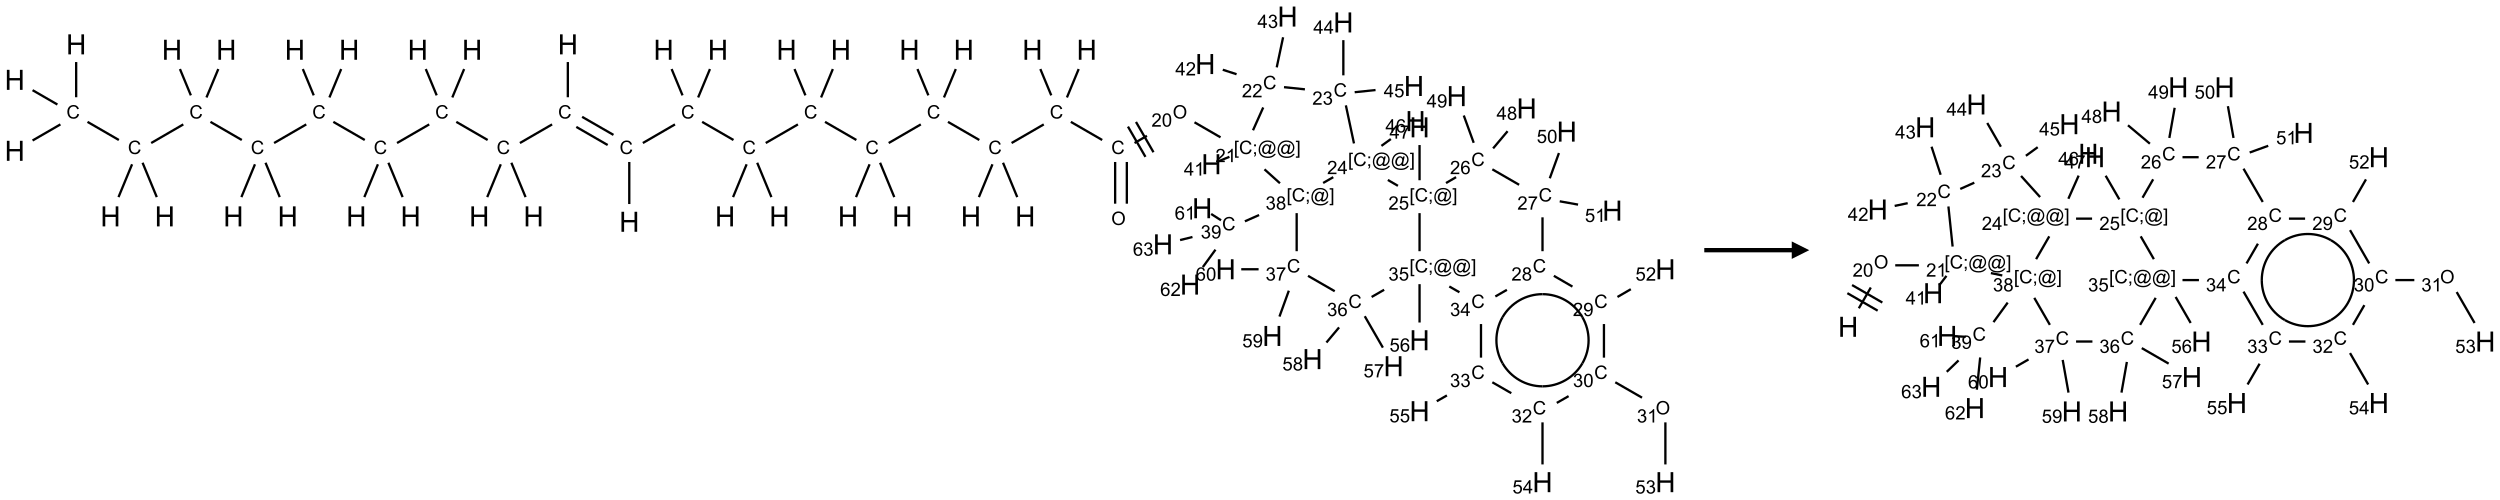 <?xml version="1.0" encoding="UTF-8"?>
<svg xmlns="http://www.w3.org/2000/svg" xmlns:xlink="http://www.w3.org/1999/xlink" width="1429" height="286" viewBox="0 0 1429 286">
<defs>
<g>
<g id="glyph-0-0">
<path d="M 2 0 L 2 -10 L 10 -10 L 10 0 Z M 2.25 -0.25 L 9.75 -0.25 L 9.75 -9.75 L 2.25 -9.75 Z M 2.25 -0.25 "/>
</g>
<g id="glyph-0-1">
<path d="M 1.281 0 L 1.281 -11.453 L 2.797 -11.453 L 2.797 -6.75 L 8.75 -6.75 L 8.75 -11.453 L 10.266 -11.453 L 10.266 0 L 8.75 0 L 8.75 -5.398 L 2.797 -5.398 L 2.797 0 Z M 1.281 0 "/>
</g>
<g id="glyph-1-0">
<path d="M 1.332 0 L 1.332 -6.668 L 6.668 -6.668 L 6.668 0 Z M 1.5 -0.168 L 6.5 -0.168 L 6.5 -6.5 L 1.5 -6.5 Z M 1.5 -0.168 "/>
</g>
<g id="glyph-1-1">
<path d="M 6.27 -2.676 L 7.281 -2.422 C 7.07 -1.594 6.688 -0.961 6.137 -0.523 C 5.586 -0.086 4.914 0.129 4.121 0.129 C 3.297 0.129 2.629 -0.039 2.113 -0.371 C 1.598 -0.707 1.203 -1.191 0.934 -1.828 C 0.664 -2.465 0.531 -3.145 0.531 -3.875 C 0.531 -4.672 0.684 -5.363 0.988 -5.957 C 1.293 -6.547 1.723 -6.996 2.285 -7.305 C 2.844 -7.613 3.461 -7.766 4.137 -7.766 C 4.898 -7.766 5.543 -7.57 6.062 -7.184 C 6.582 -6.793 6.945 -6.246 7.152 -5.543 L 6.156 -5.309 C 5.98 -5.863 5.723 -6.266 5.387 -6.52 C 5.051 -6.773 4.625 -6.902 4.113 -6.902 C 3.527 -6.902 3.039 -6.762 2.645 -6.48 C 2.25 -6.199 1.973 -5.82 1.812 -5.348 C 1.652 -4.871 1.574 -4.383 1.574 -3.879 C 1.574 -3.23 1.668 -2.664 1.855 -2.18 C 2.047 -1.695 2.34 -1.332 2.738 -1.094 C 3.137 -0.855 3.57 -0.734 4.035 -0.734 C 4.602 -0.734 5.082 -0.898 5.473 -1.223 C 5.867 -1.551 6.133 -2.035 6.27 -2.676 Z M 6.27 -2.676 "/>
</g>
<g id="glyph-1-2">
<path d="M 0.516 -3.719 C 0.516 -4.984 0.855 -5.977 1.535 -6.695 C 2.215 -7.414 3.094 -7.77 4.172 -7.77 C 4.875 -7.77 5.512 -7.602 6.078 -7.266 C 6.645 -6.93 7.074 -6.461 7.371 -5.855 C 7.668 -5.254 7.816 -4.57 7.816 -3.809 C 7.816 -3.035 7.66 -2.34 7.348 -1.73 C 7.035 -1.117 6.594 -0.656 6.02 -0.34 C 5.449 -0.027 4.828 0.129 4.168 0.129 C 3.449 0.129 2.805 -0.043 2.238 -0.391 C 1.672 -0.738 1.246 -1.211 0.953 -1.812 C 0.66 -2.414 0.516 -3.047 0.516 -3.719 Z M 1.559 -3.703 C 1.559 -2.781 1.805 -2.059 2.301 -1.527 C 2.793 -1 3.414 -0.734 4.16 -0.734 C 4.922 -0.734 5.547 -1 6.039 -1.535 C 6.531 -2.07 6.777 -2.828 6.777 -3.812 C 6.777 -4.434 6.672 -4.977 6.461 -5.441 C 6.25 -5.902 5.945 -6.262 5.539 -6.52 C 5.133 -6.773 4.68 -6.902 4.176 -6.902 C 3.461 -6.902 2.848 -6.656 2.332 -6.164 C 1.816 -5.672 1.559 -4.852 1.559 -3.703 Z M 1.559 -3.703 "/>
</g>
<g id="glyph-1-3">
<path d="M 5.371 -0.902 L 5.371 0 L 0.324 0 C 0.316 -0.227 0.352 -0.441 0.434 -0.652 C 0.562 -0.996 0.766 -1.332 1.051 -1.668 C 1.332 -2 1.742 -2.387 2.277 -2.824 C 3.105 -3.504 3.668 -4.043 3.957 -4.441 C 4.25 -4.84 4.395 -5.215 4.395 -5.566 C 4.395 -5.938 4.262 -6.254 3.996 -6.508 C 3.73 -6.762 3.387 -6.891 2.957 -6.891 C 2.508 -6.891 2.145 -6.754 1.875 -6.484 C 1.605 -6.215 1.469 -5.84 1.465 -5.359 L 0.5 -5.457 C 0.566 -6.176 0.812 -6.727 1.246 -7.102 C 1.676 -7.477 2.254 -7.668 2.98 -7.668 C 3.711 -7.668 4.293 -7.465 4.719 -7.059 C 5.145 -6.652 5.359 -6.148 5.359 -5.547 C 5.359 -5.242 5.297 -4.941 5.172 -4.645 C 5.047 -4.352 4.84 -4.039 4.551 -3.715 C 4.262 -3.387 3.777 -2.938 3.105 -2.371 C 2.543 -1.898 2.18 -1.578 2.02 -1.41 C 1.859 -1.242 1.73 -1.07 1.625 -0.902 Z M 5.371 -0.902 "/>
</g>
<g id="glyph-1-4">
<path d="M 0.441 -3.766 C 0.441 -4.668 0.535 -5.395 0.723 -5.945 C 0.906 -6.496 1.184 -6.922 1.551 -7.219 C 1.918 -7.516 2.375 -7.668 2.934 -7.668 C 3.344 -7.668 3.703 -7.586 4.012 -7.418 C 4.32 -7.254 4.574 -7.016 4.777 -6.707 C 4.977 -6.395 5.137 -6.016 5.25 -5.57 C 5.363 -5.125 5.422 -4.523 5.422 -3.766 C 5.422 -2.871 5.328 -2.148 5.145 -1.598 C 4.961 -1.047 4.688 -0.621 4.32 -0.32 C 3.953 -0.02 3.492 0.129 2.934 0.129 C 2.195 0.129 1.617 -0.133 1.199 -0.66 C 0.695 -1.297 0.441 -2.332 0.441 -3.766 Z M 1.406 -3.766 C 1.406 -2.512 1.555 -1.68 1.848 -1.262 C 2.141 -0.848 2.5 -0.641 2.934 -0.641 C 3.363 -0.641 3.727 -0.848 4.02 -1.266 C 4.312 -1.684 4.457 -2.516 4.457 -3.766 C 4.457 -5.023 4.312 -5.859 4.02 -6.27 C 3.727 -6.684 3.359 -6.891 2.922 -6.891 C 2.492 -6.891 2.148 -6.707 1.891 -6.344 C 1.566 -5.879 1.406 -5.02 1.406 -3.766 Z M 1.406 -3.766 "/>
</g>
<g id="glyph-1-5">
<path d="M 0.723 2.121 L 0.723 -7.637 L 2.793 -7.637 L 2.793 -6.859 L 1.66 -6.859 L 1.66 1.344 L 2.793 1.344 L 2.793 2.121 Z M 0.723 2.121 "/>
</g>
<g id="glyph-1-6">
<path d="M 0.949 -4.465 L 0.949 -5.531 L 2.016 -5.531 L 2.016 -4.465 Z M 0.949 0 L 0.949 -1.066 L 2.016 -1.066 L 2.016 0 C 2.016 0.391 1.945 0.711 1.809 0.949 C 1.668 1.191 1.449 1.379 1.145 1.512 L 0.887 1.109 C 1.082 1.023 1.23 0.895 1.324 0.727 C 1.418 0.559 1.469 0.316 1.48 0 Z M 0.949 0 "/>
</g>
<g id="glyph-1-7">
<path d="M 6.047 -0.848 C 5.82 -0.59 5.57 -0.379 5.289 -0.223 C 5.008 -0.062 4.73 0.016 4.449 0.016 C 4.141 0.016 3.84 -0.074 3.547 -0.254 C 3.254 -0.434 3.02 -0.715 2.836 -1.09 C 2.652 -1.465 2.562 -1.875 2.562 -2.324 C 2.562 -2.875 2.703 -3.43 2.988 -3.98 C 3.27 -4.535 3.621 -4.953 4.043 -5.23 C 4.461 -5.508 4.871 -5.645 5.266 -5.645 C 5.566 -5.645 5.855 -5.566 6.129 -5.41 C 6.402 -5.25 6.641 -5.012 6.84 -4.688 L 7.016 -5.496 L 7.949 -5.496 L 7.199 -2 C 7.094 -1.516 7.043 -1.246 7.043 -1.191 C 7.043 -1.098 7.078 -1.02 7.148 -0.949 C 7.219 -0.883 7.305 -0.848 7.406 -0.848 C 7.59 -0.848 7.832 -0.953 8.129 -1.168 C 8.527 -1.445 8.84 -1.816 9.07 -2.285 C 9.301 -2.75 9.418 -3.234 9.418 -3.73 C 9.418 -4.309 9.27 -4.852 8.973 -5.355 C 8.676 -5.859 8.23 -6.262 7.645 -6.562 C 7.055 -6.863 6.406 -7.016 5.691 -7.016 C 4.879 -7.016 4.137 -6.824 3.465 -6.445 C 2.793 -6.066 2.273 -5.52 1.902 -4.809 C 1.535 -4.098 1.348 -3.34 1.348 -2.527 C 1.348 -1.676 1.535 -0.941 1.902 -0.328 C 2.273 0.285 2.809 0.742 3.508 1.035 C 4.207 1.328 4.984 1.473 5.832 1.473 C 6.742 1.473 7.504 1.32 8.121 1.016 C 8.734 0.711 9.195 0.34 9.5 -0.098 L 10.441 -0.098 C 10.266 0.266 9.961 0.637 9.531 1.016 C 9.102 1.395 8.59 1.695 7.996 1.914 C 7.402 2.133 6.688 2.246 5.848 2.246 C 5.078 2.246 4.367 2.145 3.715 1.949 C 3.066 1.75 2.512 1.453 2.051 1.055 C 1.594 0.656 1.25 0.199 1.016 -0.316 C 0.723 -0.973 0.578 -1.684 0.578 -2.441 C 0.578 -3.289 0.75 -4.098 1.098 -4.863 C 1.523 -5.805 2.125 -6.527 2.902 -7.027 C 3.684 -7.527 4.629 -7.777 5.738 -7.777 C 6.602 -7.777 7.375 -7.602 8.059 -7.246 C 8.746 -6.895 9.285 -6.371 9.684 -5.672 C 10.02 -5.07 10.188 -4.418 10.188 -3.715 C 10.188 -2.707 9.832 -1.812 9.125 -1.031 C 8.492 -0.328 7.801 0.02 7.051 0.02 C 6.812 0.02 6.617 -0.016 6.473 -0.09 C 6.324 -0.16 6.215 -0.266 6.145 -0.402 C 6.102 -0.488 6.066 -0.637 6.047 -0.848 Z M 3.527 -2.262 C 3.527 -1.785 3.641 -1.414 3.863 -1.152 C 4.09 -0.887 4.348 -0.754 4.641 -0.754 C 4.836 -0.754 5.039 -0.812 5.254 -0.93 C 5.469 -1.047 5.676 -1.219 5.871 -1.449 C 6.066 -1.676 6.23 -1.969 6.355 -2.32 C 6.48 -2.672 6.543 -3.027 6.543 -3.379 C 6.543 -3.852 6.426 -4.219 6.191 -4.48 C 5.957 -4.738 5.672 -4.871 5.332 -4.871 C 5.109 -4.871 4.902 -4.812 4.707 -4.699 C 4.512 -4.586 4.32 -4.406 4.137 -4.156 C 3.953 -3.906 3.805 -3.602 3.691 -3.246 C 3.582 -2.887 3.527 -2.559 3.527 -2.262 Z M 3.527 -2.262 "/>
</g>
<g id="glyph-1-8">
<path d="M 2.27 2.121 L 0.203 2.121 L 0.203 1.344 L 1.332 1.344 L 1.332 -6.859 L 0.203 -6.859 L 0.203 -7.637 L 2.27 -7.637 Z M 2.27 2.121 "/>
</g>
<g id="glyph-1-9">
<path d="M 3.973 0 L 3.035 0 L 3.035 -5.973 C 2.809 -5.758 2.516 -5.543 2.148 -5.328 C 1.781 -5.113 1.453 -4.953 1.16 -4.844 L 1.16 -5.75 C 1.684 -5.996 2.145 -6.297 2.535 -6.645 C 2.93 -6.996 3.207 -7.336 3.371 -7.668 L 3.973 -7.668 Z M 3.973 0 "/>
</g>
<g id="glyph-1-10">
<path d="M 3.449 0 L 3.449 -1.828 L 0.137 -1.828 L 0.137 -2.688 L 3.621 -7.637 L 4.387 -7.637 L 4.387 -2.688 L 5.418 -2.688 L 5.418 -1.828 L 4.387 -1.828 L 4.387 0 Z M 3.449 -2.688 L 3.449 -6.129 L 1.059 -2.688 Z M 3.449 -2.688 "/>
</g>
<g id="glyph-1-11">
<path d="M 0.449 -2.016 L 1.387 -2.141 C 1.492 -1.609 1.676 -1.227 1.934 -0.992 C 2.191 -0.758 2.508 -0.641 2.879 -0.641 C 3.32 -0.641 3.695 -0.793 3.996 -1.098 C 4.301 -1.402 4.453 -1.781 4.453 -2.234 C 4.453 -2.664 4.312 -3.02 4.031 -3.301 C 3.75 -3.578 3.391 -3.719 2.957 -3.719 C 2.781 -3.719 2.562 -3.684 2.297 -3.613 L 2.402 -4.438 C 2.465 -4.43 2.516 -4.426 2.551 -4.426 C 2.949 -4.426 3.312 -4.531 3.629 -4.738 C 3.949 -4.949 4.109 -5.27 4.109 -5.703 C 4.109 -6.047 3.992 -6.332 3.762 -6.559 C 3.527 -6.785 3.227 -6.895 2.859 -6.895 C 2.496 -6.895 2.191 -6.781 1.949 -6.551 C 1.707 -6.324 1.547 -5.98 1.48 -5.52 L 0.543 -5.688 C 0.656 -6.316 0.918 -6.805 1.324 -7.148 C 1.73 -7.492 2.234 -7.668 2.84 -7.668 C 3.254 -7.668 3.641 -7.578 3.988 -7.398 C 4.34 -7.219 4.609 -6.977 4.793 -6.668 C 4.98 -6.359 5.074 -6.031 5.074 -5.684 C 5.074 -5.352 4.984 -5.051 4.809 -4.781 C 4.629 -4.512 4.367 -4.297 4.02 -4.137 C 4.473 -4.031 4.824 -3.816 5.074 -3.488 C 5.324 -3.16 5.449 -2.75 5.449 -2.254 C 5.449 -1.59 5.203 -1.023 4.719 -0.559 C 4.234 -0.098 3.617 0.137 2.875 0.137 C 2.203 0.137 1.648 -0.062 1.207 -0.465 C 0.762 -0.863 0.512 -1.379 0.449 -2.016 Z M 0.449 -2.016 "/>
</g>
<g id="glyph-1-12">
<path d="M 0.441 -2 L 1.426 -2.082 C 1.5 -1.605 1.668 -1.242 1.934 -1.004 C 2.199 -0.762 2.52 -0.641 2.895 -0.641 C 3.348 -0.641 3.73 -0.812 4.043 -1.152 C 4.355 -1.492 4.512 -1.941 4.512 -2.504 C 4.512 -3.039 4.359 -3.461 4.059 -3.77 C 3.758 -4.078 3.367 -4.234 2.879 -4.234 C 2.578 -4.234 2.305 -4.164 2.062 -4.027 C 1.82 -3.891 1.629 -3.715 1.488 -3.496 L 0.609 -3.609 L 1.348 -7.531 L 5.145 -7.531 L 5.145 -6.637 L 2.098 -6.637 L 1.688 -4.582 C 2.145 -4.902 2.625 -5.062 3.129 -5.062 C 3.797 -5.062 4.359 -4.832 4.816 -4.371 C 5.277 -3.91 5.504 -3.312 5.504 -2.59 C 5.504 -1.898 5.305 -1.301 4.902 -0.797 C 4.41 -0.18 3.742 0.129 2.895 0.129 C 2.199 0.129 1.633 -0.062 1.195 -0.453 C 0.758 -0.844 0.504 -1.359 0.441 -2 Z M 0.441 -2 "/>
</g>
<g id="glyph-1-13">
<path d="M 5.309 -5.766 L 4.375 -5.691 C 4.293 -6.059 4.172 -6.328 4.02 -6.496 C 3.766 -6.762 3.453 -6.895 3.082 -6.895 C 2.785 -6.895 2.523 -6.812 2.297 -6.645 C 2 -6.43 1.77 -6.117 1.598 -5.703 C 1.43 -5.289 1.34 -4.703 1.332 -3.938 C 1.559 -4.281 1.836 -4.535 2.16 -4.703 C 2.488 -4.871 2.828 -4.953 3.188 -4.953 C 3.812 -4.953 4.344 -4.723 4.785 -4.262 C 5.223 -3.801 5.441 -3.207 5.441 -2.48 C 5.441 -2 5.34 -1.555 5.133 -1.145 C 4.926 -0.73 4.641 -0.418 4.281 -0.199 C 3.922 0.02 3.512 0.129 3.051 0.129 C 2.27 0.129 1.633 -0.156 1.141 -0.73 C 0.648 -1.305 0.402 -2.254 0.402 -3.574 C 0.402 -5.051 0.672 -6.121 1.219 -6.793 C 1.695 -7.375 2.336 -7.668 3.141 -7.668 C 3.742 -7.668 4.234 -7.5 4.617 -7.16 C 5 -6.824 5.23 -6.359 5.309 -5.766 Z M 1.48 -2.473 C 1.48 -2.152 1.547 -1.844 1.684 -1.547 C 1.82 -1.25 2.016 -1.027 2.262 -0.871 C 2.508 -0.719 2.766 -0.641 3.035 -0.641 C 3.434 -0.641 3.773 -0.801 4.059 -1.121 C 4.344 -1.441 4.484 -1.875 4.484 -2.422 C 4.484 -2.949 4.344 -3.367 4.062 -3.668 C 3.781 -3.973 3.426 -4.125 3 -4.125 C 2.578 -4.125 2.219 -3.973 1.922 -3.668 C 1.625 -3.363 1.48 -2.969 1.48 -2.473 Z M 1.48 -2.473 "/>
</g>
<g id="glyph-1-14">
<path d="M 0.504 -6.637 L 0.504 -7.535 L 5.449 -7.535 L 5.449 -6.809 C 4.961 -6.289 4.48 -5.602 4.004 -4.746 C 3.527 -3.887 3.156 -3.004 2.895 -2.098 C 2.707 -1.461 2.59 -0.762 2.535 0 L 1.574 0 C 1.582 -0.602 1.703 -1.328 1.926 -2.176 C 2.152 -3.027 2.477 -3.848 2.898 -4.637 C 3.32 -5.426 3.77 -6.094 4.246 -6.637 Z M 0.504 -6.637 "/>
</g>
<g id="glyph-1-15">
<path d="M 1.887 -4.141 C 1.496 -4.281 1.207 -4.484 1.02 -4.75 C 0.832 -5.016 0.738 -5.328 0.738 -5.699 C 0.738 -6.254 0.938 -6.719 1.34 -7.098 C 1.738 -7.477 2.27 -7.668 2.934 -7.668 C 3.598 -7.668 4.137 -7.473 4.543 -7.086 C 4.949 -6.699 5.152 -6.227 5.152 -5.672 C 5.152 -5.316 5.059 -5.008 4.871 -4.746 C 4.688 -4.484 4.406 -4.281 4.027 -4.141 C 4.496 -3.988 4.852 -3.742 5.098 -3.402 C 5.34 -3.062 5.465 -2.656 5.465 -2.184 C 5.465 -1.531 5.234 -0.98 4.77 -0.535 C 4.309 -0.09 3.703 0.129 2.949 0.129 C 2.195 0.129 1.586 -0.094 1.125 -0.539 C 0.664 -0.984 0.434 -1.543 0.434 -2.207 C 0.434 -2.703 0.559 -3.121 0.809 -3.457 C 1.062 -3.793 1.422 -4.02 1.887 -4.141 Z M 1.699 -5.73 C 1.699 -5.367 1.812 -5.074 2.047 -4.844 C 2.281 -4.613 2.582 -4.5 2.953 -4.5 C 3.312 -4.5 3.609 -4.613 3.84 -4.84 C 4.07 -5.066 4.188 -5.348 4.188 -5.676 C 4.188 -6.02 4.07 -6.309 3.832 -6.543 C 3.594 -6.777 3.297 -6.895 2.941 -6.895 C 2.586 -6.895 2.289 -6.781 2.051 -6.551 C 1.816 -6.324 1.699 -6.047 1.699 -5.73 Z M 1.395 -2.203 C 1.395 -1.938 1.461 -1.676 1.586 -1.426 C 1.711 -1.176 1.902 -0.984 2.152 -0.848 C 2.402 -0.711 2.672 -0.641 2.957 -0.641 C 3.406 -0.641 3.777 -0.785 4.066 -1.074 C 4.359 -1.363 4.504 -1.727 4.504 -2.172 C 4.504 -2.625 4.355 -2.996 4.055 -3.293 C 3.754 -3.586 3.379 -3.734 2.926 -3.734 C 2.484 -3.734 2.121 -3.59 1.832 -3.297 C 1.543 -3.004 1.395 -2.641 1.395 -2.203 Z M 1.395 -2.203 "/>
</g>
<g id="glyph-1-16">
<path d="M 0.582 -1.766 L 1.484 -1.848 C 1.562 -1.426 1.707 -1.117 1.922 -0.926 C 2.137 -0.734 2.414 -0.641 2.75 -0.641 C 3.039 -0.641 3.289 -0.707 3.508 -0.84 C 3.727 -0.973 3.902 -1.148 4.043 -1.367 C 4.18 -1.586 4.297 -1.887 4.391 -2.262 C 4.484 -2.637 4.531 -3.016 4.531 -3.406 C 4.531 -3.449 4.531 -3.512 4.527 -3.594 C 4.34 -3.297 4.082 -3.055 3.758 -2.867 C 3.434 -2.68 3.082 -2.59 2.703 -2.59 C 2.07 -2.59 1.535 -2.816 1.098 -3.277 C 0.66 -3.734 0.441 -4.34 0.441 -5.09 C 0.441 -5.863 0.672 -6.484 1.129 -6.957 C 1.586 -7.43 2.156 -7.668 2.844 -7.668 C 3.34 -7.668 3.793 -7.531 4.207 -7.266 C 4.617 -7 4.93 -6.617 5.145 -6.121 C 5.355 -5.629 5.465 -4.91 5.465 -3.973 C 5.465 -2.996 5.359 -2.223 5.145 -1.645 C 4.934 -1.066 4.617 -0.625 4.199 -0.324 C 3.781 -0.02 3.293 0.129 2.73 0.129 C 2.133 0.129 1.645 -0.035 1.266 -0.367 C 0.887 -0.699 0.66 -1.164 0.582 -1.766 Z M 4.422 -5.137 C 4.422 -5.676 4.277 -6.102 3.992 -6.418 C 3.707 -6.734 3.359 -6.891 2.957 -6.891 C 2.543 -6.891 2.18 -6.719 1.871 -6.379 C 1.562 -6.039 1.406 -5.598 1.406 -5.059 C 1.406 -4.57 1.555 -4.176 1.848 -3.871 C 2.141 -3.566 2.5 -3.418 2.934 -3.418 C 3.367 -3.418 3.723 -3.57 4.004 -3.871 C 4.281 -4.176 4.422 -4.598 4.422 -5.137 Z M 4.422 -5.137 "/>
</g>
</g>
</defs>
<path fill="none" stroke-width="0.033" stroke-linecap="butt" stroke-linejoin="miter" stroke="rgb(0%, 0%, 0%)" stroke-opacity="1" stroke-miterlimit="10" d="M 8.782 2.679 L 8.782 2.078 " transform="matrix(40, 0, 0, 40, 8.416, 9.467)"/>
<path fill="none" stroke-width="0.033" stroke-linecap="butt" stroke-linejoin="miter" stroke="rgb(0%, 0%, 0%)" stroke-opacity="1" stroke-miterlimit="10" d="M 8.556 1.691 L 8.108 1.433 " transform="matrix(40, 0, 0, 40, 8.416, 9.467)"/>
<path fill="none" stroke-width="0.033" stroke-linecap="butt" stroke-linejoin="miter" stroke="rgb(0%, 0%, 0%)" stroke-opacity="1" stroke-miterlimit="10" d="M 8.473 1.836 L 8.025 1.577 " transform="matrix(40, 0, 0, 40, 8.416, 9.467)"/>
<path fill="none" stroke-width="0.033" stroke-linecap="butt" stroke-linejoin="miter" stroke="rgb(0%, 0%, 0%)" stroke-opacity="1" stroke-miterlimit="10" d="M 7.904 1.153 L 7.904 0.65 " transform="matrix(40, 0, 0, 40, 8.416, 9.467)"/>
<path fill="none" stroke-width="0.033" stroke-linecap="butt" stroke-linejoin="miter" stroke="rgb(0%, 0%, 0%)" stroke-opacity="1" stroke-miterlimit="10" d="M 7.679 1.541 L 7.219 1.807 " transform="matrix(40, 0, 0, 40, 8.416, 9.467)"/>
<path fill="none" stroke-width="0.033" stroke-linecap="butt" stroke-linejoin="miter" stroke="rgb(0%, 0%, 0%)" stroke-opacity="1" stroke-miterlimit="10" d="M 6.946 2.111 L 6.752 2.58 " transform="matrix(40, 0, 0, 40, 8.416, 9.467)"/>
<path fill="none" stroke-width="0.033" stroke-linecap="butt" stroke-linejoin="miter" stroke="rgb(0%, 0%, 0%)" stroke-opacity="1" stroke-miterlimit="10" d="M 7.097 2.089 L 7.3 2.58 " transform="matrix(40, 0, 0, 40, 8.416, 9.467)"/>
<path fill="none" stroke-width="0.033" stroke-linecap="butt" stroke-linejoin="miter" stroke="rgb(0%, 0%, 0%)" stroke-opacity="1" stroke-miterlimit="10" d="M 6.758 1.764 L 6.31 1.505 " transform="matrix(40, 0, 0, 40, 8.416, 9.467)"/>
<path fill="none" stroke-width="0.033" stroke-linecap="butt" stroke-linejoin="miter" stroke="rgb(0%, 0%, 0%)" stroke-opacity="1" stroke-miterlimit="10" d="M 6.253 1.156 L 6.422 0.75 " transform="matrix(40, 0, 0, 40, 8.416, 9.467)"/>
<path fill="none" stroke-width="0.033" stroke-linecap="butt" stroke-linejoin="miter" stroke="rgb(0%, 0%, 0%)" stroke-opacity="1" stroke-miterlimit="10" d="M 6.03 1.126 L 5.874 0.75 " transform="matrix(40, 0, 0, 40, 8.416, 9.467)"/>
<path fill="none" stroke-width="0.033" stroke-linecap="butt" stroke-linejoin="miter" stroke="rgb(0%, 0%, 0%)" stroke-opacity="1" stroke-miterlimit="10" d="M 5.923 1.541 L 5.463 1.807 " transform="matrix(40, 0, 0, 40, 8.416, 9.467)"/>
<path fill="none" stroke-width="0.033" stroke-linecap="butt" stroke-linejoin="miter" stroke="rgb(0%, 0%, 0%)" stroke-opacity="1" stroke-miterlimit="10" d="M 5.19 2.111 L 4.996 2.58 " transform="matrix(40, 0, 0, 40, 8.416, 9.467)"/>
<path fill="none" stroke-width="0.033" stroke-linecap="butt" stroke-linejoin="miter" stroke="rgb(0%, 0%, 0%)" stroke-opacity="1" stroke-miterlimit="10" d="M 5.34 2.089 L 5.543 2.58 " transform="matrix(40, 0, 0, 40, 8.416, 9.467)"/>
<path fill="none" stroke-width="0.033" stroke-linecap="butt" stroke-linejoin="miter" stroke="rgb(0%, 0%, 0%)" stroke-opacity="1" stroke-miterlimit="10" d="M 5.002 1.764 L 4.553 1.505 " transform="matrix(40, 0, 0, 40, 8.416, 9.467)"/>
<path fill="none" stroke-width="0.033" stroke-linecap="butt" stroke-linejoin="miter" stroke="rgb(0%, 0%, 0%)" stroke-opacity="1" stroke-miterlimit="10" d="M 4.497 1.156 L 4.665 0.75 " transform="matrix(40, 0, 0, 40, 8.416, 9.467)"/>
<path fill="none" stroke-width="0.033" stroke-linecap="butt" stroke-linejoin="miter" stroke="rgb(0%, 0%, 0%)" stroke-opacity="1" stroke-miterlimit="10" d="M 4.273 1.126 L 4.117 0.75 " transform="matrix(40, 0, 0, 40, 8.416, 9.467)"/>
<path fill="none" stroke-width="0.033" stroke-linecap="butt" stroke-linejoin="miter" stroke="rgb(0%, 0%, 0%)" stroke-opacity="1" stroke-miterlimit="10" d="M 4.166 1.541 L 3.706 1.807 " transform="matrix(40, 0, 0, 40, 8.416, 9.467)"/>
<path fill="none" stroke-width="0.033" stroke-linecap="butt" stroke-linejoin="miter" stroke="rgb(0%, 0%, 0%)" stroke-opacity="1" stroke-miterlimit="10" d="M 3.433 2.111 L 3.239 2.58 " transform="matrix(40, 0, 0, 40, 8.416, 9.467)"/>
<path fill="none" stroke-width="0.033" stroke-linecap="butt" stroke-linejoin="miter" stroke="rgb(0%, 0%, 0%)" stroke-opacity="1" stroke-miterlimit="10" d="M 3.584 2.089 L 3.787 2.58 " transform="matrix(40, 0, 0, 40, 8.416, 9.467)"/>
<path fill="none" stroke-width="0.033" stroke-linecap="butt" stroke-linejoin="miter" stroke="rgb(0%, 0%, 0%)" stroke-opacity="1" stroke-miterlimit="10" d="M 3.245 1.764 L 2.797 1.505 " transform="matrix(40, 0, 0, 40, 8.416, 9.467)"/>
<path fill="none" stroke-width="0.033" stroke-linecap="butt" stroke-linejoin="miter" stroke="rgb(0%, 0%, 0%)" stroke-opacity="1" stroke-miterlimit="10" d="M 2.74 1.156 L 2.909 0.75 " transform="matrix(40, 0, 0, 40, 8.416, 9.467)"/>
<path fill="none" stroke-width="0.033" stroke-linecap="butt" stroke-linejoin="miter" stroke="rgb(0%, 0%, 0%)" stroke-opacity="1" stroke-miterlimit="10" d="M 2.517 1.126 L 2.361 0.75 " transform="matrix(40, 0, 0, 40, 8.416, 9.467)"/>
<path fill="none" stroke-width="0.033" stroke-linecap="butt" stroke-linejoin="miter" stroke="rgb(0%, 0%, 0%)" stroke-opacity="1" stroke-miterlimit="10" d="M 2.409 1.541 L 1.95 1.807 " transform="matrix(40, 0, 0, 40, 8.416, 9.467)"/>
<path fill="none" stroke-width="0.033" stroke-linecap="butt" stroke-linejoin="miter" stroke="rgb(0%, 0%, 0%)" stroke-opacity="1" stroke-miterlimit="10" d="M 1.677 2.111 L 1.483 2.58 " transform="matrix(40, 0, 0, 40, 8.416, 9.467)"/>
<path fill="none" stroke-width="0.033" stroke-linecap="butt" stroke-linejoin="miter" stroke="rgb(0%, 0%, 0%)" stroke-opacity="1" stroke-miterlimit="10" d="M 1.827 2.089 L 2.03 2.58 " transform="matrix(40, 0, 0, 40, 8.416, 9.467)"/>
<path fill="none" stroke-width="0.033" stroke-linecap="butt" stroke-linejoin="miter" stroke="rgb(0%, 0%, 0%)" stroke-opacity="1" stroke-miterlimit="10" d="M 1.488 1.764 L 1.04 1.505 " transform="matrix(40, 0, 0, 40, 8.416, 9.467)"/>
<path fill="none" stroke-width="0.033" stroke-linecap="butt" stroke-linejoin="miter" stroke="rgb(0%, 0%, 0%)" stroke-opacity="1" stroke-miterlimit="10" d="M 0.878 1.153 L 0.878 0.65 " transform="matrix(40, 0, 0, 40, 8.416, 9.467)"/>
<path fill="none" stroke-width="0.033" stroke-linecap="butt" stroke-linejoin="miter" stroke="rgb(0%, 0%, 0%)" stroke-opacity="1" stroke-miterlimit="10" d="M 0.653 1.541 L 0.255 1.771 " transform="matrix(40, 0, 0, 40, 8.416, 9.467)"/>
<path fill="none" stroke-width="0.033" stroke-linecap="butt" stroke-linejoin="miter" stroke="rgb(0%, 0%, 0%)" stroke-opacity="1" stroke-miterlimit="10" d="M 0.61 1.257 L 0.255 1.052 " transform="matrix(40, 0, 0, 40, 8.416, 9.467)"/>
<path fill="none" stroke-width="0.033" stroke-linecap="butt" stroke-linejoin="miter" stroke="rgb(0%, 0%, 0%)" stroke-opacity="1" stroke-miterlimit="10" d="M 8.976 1.807 L 9.435 1.541 " transform="matrix(40, 0, 0, 40, 8.416, 9.467)"/>
<path fill="none" stroke-width="0.033" stroke-linecap="butt" stroke-linejoin="miter" stroke="rgb(0%, 0%, 0%)" stroke-opacity="1" stroke-miterlimit="10" d="M 9.766 1.156 L 9.935 0.75 " transform="matrix(40, 0, 0, 40, 8.416, 9.467)"/>
<path fill="none" stroke-width="0.033" stroke-linecap="butt" stroke-linejoin="miter" stroke="rgb(0%, 0%, 0%)" stroke-opacity="1" stroke-miterlimit="10" d="M 9.543 1.126 L 9.387 0.75 " transform="matrix(40, 0, 0, 40, 8.416, 9.467)"/>
<path fill="none" stroke-width="0.033" stroke-linecap="butt" stroke-linejoin="miter" stroke="rgb(0%, 0%, 0%)" stroke-opacity="1" stroke-miterlimit="10" d="M 9.823 1.505 L 10.271 1.764 " transform="matrix(40, 0, 0, 40, 8.416, 9.467)"/>
<path fill="none" stroke-width="0.033" stroke-linecap="butt" stroke-linejoin="miter" stroke="rgb(0%, 0%, 0%)" stroke-opacity="1" stroke-miterlimit="10" d="M 10.459 2.111 L 10.265 2.58 " transform="matrix(40, 0, 0, 40, 8.416, 9.467)"/>
<path fill="none" stroke-width="0.033" stroke-linecap="butt" stroke-linejoin="miter" stroke="rgb(0%, 0%, 0%)" stroke-opacity="1" stroke-miterlimit="10" d="M 10.61 2.089 L 10.813 2.58 " transform="matrix(40, 0, 0, 40, 8.416, 9.467)"/>
<path fill="none" stroke-width="0.033" stroke-linecap="butt" stroke-linejoin="miter" stroke="rgb(0%, 0%, 0%)" stroke-opacity="1" stroke-miterlimit="10" d="M 10.732 1.807 L 11.192 1.541 " transform="matrix(40, 0, 0, 40, 8.416, 9.467)"/>
<path fill="none" stroke-width="0.033" stroke-linecap="butt" stroke-linejoin="miter" stroke="rgb(0%, 0%, 0%)" stroke-opacity="1" stroke-miterlimit="10" d="M 11.523 1.156 L 11.691 0.75 " transform="matrix(40, 0, 0, 40, 8.416, 9.467)"/>
<path fill="none" stroke-width="0.033" stroke-linecap="butt" stroke-linejoin="miter" stroke="rgb(0%, 0%, 0%)" stroke-opacity="1" stroke-miterlimit="10" d="M 11.299 1.126 L 11.143 0.75 " transform="matrix(40, 0, 0, 40, 8.416, 9.467)"/>
<path fill="none" stroke-width="0.033" stroke-linecap="butt" stroke-linejoin="miter" stroke="rgb(0%, 0%, 0%)" stroke-opacity="1" stroke-miterlimit="10" d="M 11.579 1.505 L 12.027 1.764 " transform="matrix(40, 0, 0, 40, 8.416, 9.467)"/>
<path fill="none" stroke-width="0.033" stroke-linecap="butt" stroke-linejoin="miter" stroke="rgb(0%, 0%, 0%)" stroke-opacity="1" stroke-miterlimit="10" d="M 12.216 2.111 L 12.022 2.58 " transform="matrix(40, 0, 0, 40, 8.416, 9.467)"/>
<path fill="none" stroke-width="0.033" stroke-linecap="butt" stroke-linejoin="miter" stroke="rgb(0%, 0%, 0%)" stroke-opacity="1" stroke-miterlimit="10" d="M 12.366 2.089 L 12.569 2.58 " transform="matrix(40, 0, 0, 40, 8.416, 9.467)"/>
<path fill="none" stroke-width="0.033" stroke-linecap="butt" stroke-linejoin="miter" stroke="rgb(0%, 0%, 0%)" stroke-opacity="1" stroke-miterlimit="10" d="M 12.489 1.807 L 12.948 1.541 " transform="matrix(40, 0, 0, 40, 8.416, 9.467)"/>
<path fill="none" stroke-width="0.033" stroke-linecap="butt" stroke-linejoin="miter" stroke="rgb(0%, 0%, 0%)" stroke-opacity="1" stroke-miterlimit="10" d="M 13.279 1.156 L 13.448 0.75 " transform="matrix(40, 0, 0, 40, 8.416, 9.467)"/>
<path fill="none" stroke-width="0.033" stroke-linecap="butt" stroke-linejoin="miter" stroke="rgb(0%, 0%, 0%)" stroke-opacity="1" stroke-miterlimit="10" d="M 13.056 1.126 L 12.9 0.75 " transform="matrix(40, 0, 0, 40, 8.416, 9.467)"/>
<path fill="none" stroke-width="0.033" stroke-linecap="butt" stroke-linejoin="miter" stroke="rgb(0%, 0%, 0%)" stroke-opacity="1" stroke-miterlimit="10" d="M 13.336 1.505 L 13.784 1.764 " transform="matrix(40, 0, 0, 40, 8.416, 9.467)"/>
<path fill="none" stroke-width="0.033" stroke-linecap="butt" stroke-linejoin="miter" stroke="rgb(0%, 0%, 0%)" stroke-opacity="1" stroke-miterlimit="10" d="M 13.972 2.111 L 13.778 2.58 " transform="matrix(40, 0, 0, 40, 8.416, 9.467)"/>
<path fill="none" stroke-width="0.033" stroke-linecap="butt" stroke-linejoin="miter" stroke="rgb(0%, 0%, 0%)" stroke-opacity="1" stroke-miterlimit="10" d="M 14.123 2.089 L 14.326 2.58 " transform="matrix(40, 0, 0, 40, 8.416, 9.467)"/>
<path fill="none" stroke-width="0.033" stroke-linecap="butt" stroke-linejoin="miter" stroke="rgb(0%, 0%, 0%)" stroke-opacity="1" stroke-miterlimit="10" d="M 14.245 1.807 L 14.705 1.541 " transform="matrix(40, 0, 0, 40, 8.416, 9.467)"/>
<path fill="none" stroke-width="0.033" stroke-linecap="butt" stroke-linejoin="miter" stroke="rgb(0%, 0%, 0%)" stroke-opacity="1" stroke-miterlimit="10" d="M 15.036 1.156 L 15.204 0.75 " transform="matrix(40, 0, 0, 40, 8.416, 9.467)"/>
<path fill="none" stroke-width="0.033" stroke-linecap="butt" stroke-linejoin="miter" stroke="rgb(0%, 0%, 0%)" stroke-opacity="1" stroke-miterlimit="10" d="M 14.812 1.126 L 14.656 0.75 " transform="matrix(40, 0, 0, 40, 8.416, 9.467)"/>
<path fill="none" stroke-width="0.033" stroke-linecap="butt" stroke-linejoin="miter" stroke="rgb(0%, 0%, 0%)" stroke-opacity="1" stroke-miterlimit="10" d="M 15.092 1.505 L 15.54 1.764 " transform="matrix(40, 0, 0, 40, 8.416, 9.467)"/>
<path fill="none" stroke-width="0.033" stroke-linecap="butt" stroke-linejoin="miter" stroke="rgb(0%, 0%, 0%)" stroke-opacity="1" stroke-miterlimit="10" d="M 15.725 2.078 L 15.725 2.674 " transform="matrix(40, 0, 0, 40, 8.416, 9.467)"/>
<path fill="none" stroke-width="0.033" stroke-linecap="butt" stroke-linejoin="miter" stroke="rgb(0%, 0%, 0%)" stroke-opacity="1" stroke-miterlimit="10" d="M 15.892 2.078 L 15.892 2.674 " transform="matrix(40, 0, 0, 40, 8.416, 9.467)"/>
<path fill="none" stroke-width="0.033" stroke-linecap="butt" stroke-linejoin="miter" stroke="rgb(0%, 0%, 0%)" stroke-opacity="1" stroke-miterlimit="10" d="M 16.002 1.807 L 16.179 1.704 " transform="matrix(40, 0, 0, 40, 8.416, 9.467)"/>
<path fill="none" stroke-width="0.033" stroke-linecap="butt" stroke-linejoin="miter" stroke="rgb(0%, 0%, 0%)" stroke-opacity="1" stroke-miterlimit="10" d="M 16.273 1.939 L 16.023 1.506 " transform="matrix(40, 0, 0, 40, 8.416, 9.467)"/>
<path fill="none" stroke-width="0.033" stroke-linecap="butt" stroke-linejoin="miter" stroke="rgb(0%, 0%, 0%)" stroke-opacity="1" stroke-miterlimit="10" d="M 16.158 2.005 L 15.908 1.572 " transform="matrix(40, 0, 0, 40, 8.416, 9.467)"/>
<path fill="none" stroke-width="0.033" stroke-linecap="butt" stroke-linejoin="miter" stroke="rgb(0%, 0%, 0%)" stroke-opacity="1" stroke-miterlimit="10" d="M 16.859 1.511 L 17.231 1.726 " transform="matrix(40, 0, 0, 40, 8.416, 9.467)"/>
<path fill="none" stroke-width="0.033" stroke-linecap="butt" stroke-linejoin="miter" stroke="rgb(0%, 0%, 0%)" stroke-opacity="1" stroke-miterlimit="10" d="M 17.358 2.004 L 17.204 2.067 " transform="matrix(40, 0, 0, 40, 8.416, 9.467)"/>
<path fill="none" stroke-width="0.033" stroke-linecap="butt" stroke-linejoin="miter" stroke="rgb(0%, 0%, 0%)" stroke-opacity="1" stroke-miterlimit="10" d="M 17.695 1.625 L 17.841 1.299 " transform="matrix(40, 0, 0, 40, 8.416, 9.467)"/>
<path fill="none" stroke-width="0.033" stroke-linecap="butt" stroke-linejoin="miter" stroke="rgb(0%, 0%, 0%)" stroke-opacity="1" stroke-miterlimit="10" d="M 17.46 0.824 L 17.263 0.76 " transform="matrix(40, 0, 0, 40, 8.416, 9.467)"/>
<path fill="none" stroke-width="0.033" stroke-linecap="butt" stroke-linejoin="miter" stroke="rgb(0%, 0%, 0%)" stroke-opacity="1" stroke-miterlimit="10" d="M 18.034 0.726 L 18.125 0.296 " transform="matrix(40, 0, 0, 40, 8.416, 9.467)"/>
<path fill="none" stroke-width="0.033" stroke-linecap="butt" stroke-linejoin="miter" stroke="rgb(0%, 0%, 0%)" stroke-opacity="1" stroke-miterlimit="10" d="M 18.138 1.009 L 18.437 1.04 " transform="matrix(40, 0, 0, 40, 8.416, 9.467)"/>
<path fill="none" stroke-width="0.033" stroke-linecap="butt" stroke-linejoin="miter" stroke="rgb(0%, 0%, 0%)" stroke-opacity="1" stroke-miterlimit="10" d="M 18.986 0.84 L 18.986 0.337 " transform="matrix(40, 0, 0, 40, 8.416, 9.467)"/>
<path fill="none" stroke-width="0.033" stroke-linecap="butt" stroke-linejoin="miter" stroke="rgb(0%, 0%, 0%)" stroke-opacity="1" stroke-miterlimit="10" d="M 19.148 1.081 L 19.446 1.05 " transform="matrix(40, 0, 0, 40, 8.416, 9.467)"/>
<path fill="none" stroke-width="0.033" stroke-linecap="butt" stroke-linejoin="miter" stroke="rgb(0%, 0%, 0%)" stroke-opacity="1" stroke-miterlimit="10" d="M 19.022 1.269 L 19.138 1.813 " transform="matrix(40, 0, 0, 40, 8.416, 9.467)"/>
<path fill="none" stroke-width="0.033" stroke-linecap="butt" stroke-linejoin="miter" stroke="rgb(0%, 0%, 0%)" stroke-opacity="1" stroke-miterlimit="10" d="M 19.53 1.848 L 19.665 1.75 " transform="matrix(40, 0, 0, 40, 8.416, 9.467)"/>
<path fill="none" stroke-width="0.033" stroke-linecap="butt" stroke-linejoin="miter" stroke="rgb(0%, 0%, 0%)" stroke-opacity="1" stroke-miterlimit="10" d="M 19.622 2.335 L 19.766 2.419 " transform="matrix(40, 0, 0, 40, 8.416, 9.467)"/>
<path fill="none" stroke-width="0.033" stroke-linecap="butt" stroke-linejoin="miter" stroke="rgb(0%, 0%, 0%)" stroke-opacity="1" stroke-miterlimit="10" d="M 20.075 2.339 L 20.075 1.836 " transform="matrix(40, 0, 0, 40, 8.416, 9.467)"/>
<path fill="none" stroke-width="0.033" stroke-linecap="butt" stroke-linejoin="miter" stroke="rgb(0%, 0%, 0%)" stroke-opacity="1" stroke-miterlimit="10" d="M 20.453 2.379 L 20.597 2.295 " transform="matrix(40, 0, 0, 40, 8.416, 9.467)"/>
<path fill="none" stroke-width="0.033" stroke-linecap="butt" stroke-linejoin="miter" stroke="rgb(0%, 0%, 0%)" stroke-opacity="1" stroke-miterlimit="10" d="M 21.126 1.884 L 21.333 1.638 " transform="matrix(40, 0, 0, 40, 8.416, 9.467)"/>
<path fill="none" stroke-width="0.033" stroke-linecap="butt" stroke-linejoin="miter" stroke="rgb(0%, 0%, 0%)" stroke-opacity="1" stroke-miterlimit="10" d="M 20.849 1.804 L 20.707 1.414 " transform="matrix(40, 0, 0, 40, 8.416, 9.467)"/>
<path fill="none" stroke-width="0.033" stroke-linecap="butt" stroke-linejoin="miter" stroke="rgb(0%, 0%, 0%)" stroke-opacity="1" stroke-miterlimit="10" d="M 21.115 2.183 L 21.498 2.404 " transform="matrix(40, 0, 0, 40, 8.416, 9.467)"/>
<path fill="none" stroke-width="0.033" stroke-linecap="butt" stroke-linejoin="miter" stroke="rgb(0%, 0%, 0%)" stroke-opacity="1" stroke-miterlimit="10" d="M 21.936 2.311 L 22.067 1.95 " transform="matrix(40, 0, 0, 40, 8.416, 9.467)"/>
<path fill="none" stroke-width="0.033" stroke-linecap="butt" stroke-linejoin="miter" stroke="rgb(0%, 0%, 0%)" stroke-opacity="1" stroke-miterlimit="10" d="M 22.078 2.64 L 22.34 2.687 " transform="matrix(40, 0, 0, 40, 8.416, 9.467)"/>
<path fill="none" stroke-width="0.033" stroke-linecap="butt" stroke-linejoin="miter" stroke="rgb(0%, 0%, 0%)" stroke-opacity="1" stroke-miterlimit="10" d="M 21.832 2.869 L 21.832 3.353 " transform="matrix(40, 0, 0, 40, 8.416, 9.467)"/>
<path fill="none" stroke-width="0.033" stroke-linecap="butt" stroke-linejoin="miter" stroke="rgb(0%, 0%, 0%)" stroke-opacity="1" stroke-miterlimit="10" d="M 21.994 3.705 L 22.26 3.859 " transform="matrix(40, 0, 0, 40, 8.416, 9.467)"/>
<path fill="none" stroke-width="0.033" stroke-linecap="butt" stroke-linejoin="miter" stroke="rgb(0%, 0%, 0%)" stroke-opacity="1" stroke-miterlimit="10" d="M 22.903 4.007 L 23.094 3.896 " transform="matrix(40, 0, 0, 40, 8.416, 9.467)"/>
<path fill="none" stroke-width="0.033" stroke-linecap="butt" stroke-linejoin="miter" stroke="rgb(0%, 0%, 0%)" stroke-opacity="1" stroke-miterlimit="10" d="M 22.71 4.394 L 22.71 4.874 " transform="matrix(40, 0, 0, 40, 8.416, 9.467)"/>
<path fill="none" stroke-width="0.033" stroke-linecap="butt" stroke-linejoin="miter" stroke="rgb(0%, 0%, 0%)" stroke-opacity="1" stroke-miterlimit="10" d="M 22.872 5.226 L 23.254 5.446 " transform="matrix(40, 0, 0, 40, 8.416, 9.467)"/>
<path fill="none" stroke-width="0.033" stroke-linecap="butt" stroke-linejoin="miter" stroke="rgb(0%, 0%, 0%)" stroke-opacity="1" stroke-miterlimit="10" d="M 23.588 5.799 L 23.588 6.4 " transform="matrix(40, 0, 0, 40, 8.416, 9.467)"/>
<path fill="none" stroke-width="0.033" stroke-linecap="butt" stroke-linejoin="miter" stroke="rgb(0%, 0%, 0%)" stroke-opacity="1" stroke-miterlimit="10" d="M 22.205 5.424 L 22.036 5.521 " transform="matrix(40, 0, 0, 40, 8.416, 9.467)"/>
<path fill="none" stroke-width="0.033" stroke-linecap="butt" stroke-linejoin="miter" stroke="rgb(0%, 0%, 0%)" stroke-opacity="1" stroke-miterlimit="10" d="M 21.832 5.799 L 21.832 6.4 " transform="matrix(40, 0, 0, 40, 8.416, 9.467)"/>
<path fill="none" stroke-width="0.033" stroke-linecap="butt" stroke-linejoin="miter" stroke="rgb(0%, 0%, 0%)" stroke-opacity="1" stroke-miterlimit="10" d="M 21.386 5.382 L 21.115 5.226 " transform="matrix(40, 0, 0, 40, 8.416, 9.467)"/>
<path fill="none" stroke-width="0.033" stroke-linecap="butt" stroke-linejoin="miter" stroke="rgb(0%, 0%, 0%)" stroke-opacity="1" stroke-miterlimit="10" d="M 20.466 5.414 L 20.321 5.497 " transform="matrix(40, 0, 0, 40, 8.416, 9.467)"/>
<path fill="none" stroke-width="0.033" stroke-linecap="butt" stroke-linejoin="miter" stroke="rgb(0%, 0%, 0%)" stroke-opacity="1" stroke-miterlimit="10" d="M 20.953 4.874 L 20.953 4.394 " transform="matrix(40, 0, 0, 40, 8.416, 9.467)"/>
<path fill="none" stroke-width="0.033" stroke-linecap="butt" stroke-linejoin="miter" stroke="rgb(0%, 0%, 0%)" stroke-opacity="1" stroke-miterlimit="10" d="M 21.158 4 L 21.323 3.905 " transform="matrix(40, 0, 0, 40, 8.416, 9.467)"/>
<path fill="none" stroke-width="0.033" stroke-linecap="butt" stroke-linejoin="miter" stroke="rgb(0%, 0%, 0%)" stroke-opacity="1" stroke-miterlimit="10" d="M 20.645 3.94 L 20.5 3.857 " transform="matrix(40, 0, 0, 40, 8.416, 9.467)"/>
<path fill="none" stroke-width="0.033" stroke-linecap="butt" stroke-linejoin="miter" stroke="rgb(0%, 0%, 0%)" stroke-opacity="1" stroke-miterlimit="10" d="M 20.075 3.353 L 20.075 2.809 " transform="matrix(40, 0, 0, 40, 8.416, 9.467)"/>
<path fill="none" stroke-width="0.033" stroke-linecap="butt" stroke-linejoin="miter" stroke="rgb(0%, 0%, 0%)" stroke-opacity="1" stroke-miterlimit="10" d="M 20.075 3.824 L 20.075 4.372 " transform="matrix(40, 0, 0, 40, 8.416, 9.467)"/>
<path fill="none" stroke-width="0.033" stroke-linecap="butt" stroke-linejoin="miter" stroke="rgb(0%, 0%, 0%)" stroke-opacity="1" stroke-miterlimit="10" d="M 19.569 3.904 L 19.39 4.007 " transform="matrix(40, 0, 0, 40, 8.416, 9.467)"/>
<path fill="none" stroke-width="0.033" stroke-linecap="butt" stroke-linejoin="miter" stroke="rgb(0%, 0%, 0%)" stroke-opacity="1" stroke-miterlimit="10" d="M 19.292 4.282 L 19.551 4.731 " transform="matrix(40, 0, 0, 40, 8.416, 9.467)"/>
<path fill="none" stroke-width="0.033" stroke-linecap="butt" stroke-linejoin="miter" stroke="rgb(0%, 0%, 0%)" stroke-opacity="1" stroke-miterlimit="10" d="M 18.925 4.442 L 18.744 4.658 " transform="matrix(40, 0, 0, 40, 8.416, 9.467)"/>
<path fill="none" stroke-width="0.033" stroke-linecap="butt" stroke-linejoin="miter" stroke="rgb(0%, 0%, 0%)" stroke-opacity="1" stroke-miterlimit="10" d="M 18.863 3.925 L 18.481 3.705 " transform="matrix(40, 0, 0, 40, 8.416, 9.467)"/>
<path fill="none" stroke-width="0.033" stroke-linecap="butt" stroke-linejoin="miter" stroke="rgb(0%, 0%, 0%)" stroke-opacity="1" stroke-miterlimit="10" d="M 18.207 3.917 L 18.073 4.287 " transform="matrix(40, 0, 0, 40, 8.416, 9.467)"/>
<path fill="none" stroke-width="0.033" stroke-linecap="butt" stroke-linejoin="miter" stroke="rgb(0%, 0%, 0%)" stroke-opacity="1" stroke-miterlimit="10" d="M 17.775 3.611 L 17.527 3.611 " transform="matrix(40, 0, 0, 40, 8.416, 9.467)"/>
<path fill="none" stroke-width="0.033" stroke-linecap="butt" stroke-linejoin="miter" stroke="rgb(0%, 0%, 0%)" stroke-opacity="1" stroke-miterlimit="10" d="M 18.319 3.353 L 18.319 2.809 " transform="matrix(40, 0, 0, 40, 8.416, 9.467)"/>
<path fill="none" stroke-width="0.033" stroke-linecap="butt" stroke-linejoin="miter" stroke="rgb(0%, 0%, 0%)" stroke-opacity="1" stroke-miterlimit="10" d="M 18.08 2.382 L 17.859 2.183 " transform="matrix(40, 0, 0, 40, 8.416, 9.467)"/>
<path fill="none" stroke-width="0.033" stroke-linecap="butt" stroke-linejoin="miter" stroke="rgb(0%, 0%, 0%)" stroke-opacity="1" stroke-miterlimit="10" d="M 18.697 2.378 L 18.842 2.295 " transform="matrix(40, 0, 0, 40, 8.416, 9.467)"/>
<path fill="none" stroke-width="0.033" stroke-linecap="butt" stroke-linejoin="miter" stroke="rgb(0%, 0%, 0%)" stroke-opacity="1" stroke-miterlimit="10" d="M 17.782 2.836 L 17.579 2.926 " transform="matrix(40, 0, 0, 40, 8.416, 9.467)"/>
<path fill="none" stroke-width="0.033" stroke-linecap="butt" stroke-linejoin="miter" stroke="rgb(0%, 0%, 0%)" stroke-opacity="1" stroke-miterlimit="10" d="M 17.238 2.911 L 17.097 2.821 " transform="matrix(40, 0, 0, 40, 8.416, 9.467)"/>
<path fill="none" stroke-width="0.033" stroke-linecap="butt" stroke-linejoin="miter" stroke="rgb(0%, 0%, 0%)" stroke-opacity="1" stroke-miterlimit="10" d="M 17.159 3.331 L 16.978 3.58 " transform="matrix(40, 0, 0, 40, 8.416, 9.467)"/>
<path fill="none" stroke-width="0.033" stroke-linecap="butt" stroke-linejoin="miter" stroke="rgb(0%, 0%, 0%)" stroke-opacity="1" stroke-miterlimit="10" d="M 16.83 3.15 L 16.653 3.194 " transform="matrix(40, 0, 0, 40, 8.416, 9.467)"/>
<path fill="none" stroke-width="0.033" stroke-linecap="butt" stroke-linejoin="miter" stroke="rgb(0%, 0%, 0%)" stroke-opacity="1" stroke-miterlimit="10" d="M 21.832 3.967 C 22.067 3.967 22.284 4.092 22.402 4.296 " transform="matrix(40, 0, 0, 40, 8.416, 9.467)"/>
<path fill="none" stroke-width="0.033" stroke-linecap="butt" stroke-linejoin="miter" stroke="rgb(0%, 0%, 0%)" stroke-opacity="1" stroke-miterlimit="10" d="M 21.261 4.296 C 21.379 4.092 21.596 3.967 21.832 3.967 " transform="matrix(40, 0, 0, 40, 8.416, 9.467)"/>
<path fill="none" stroke-width="0.033" stroke-linecap="butt" stroke-linejoin="miter" stroke="rgb(0%, 0%, 0%)" stroke-opacity="1" stroke-miterlimit="10" d="M 21.261 4.955 C 21.144 4.751 21.144 4.5 21.261 4.296 " transform="matrix(40, 0, 0, 40, 8.416, 9.467)"/>
<path fill="none" stroke-width="0.033" stroke-linecap="butt" stroke-linejoin="miter" stroke="rgb(0%, 0%, 0%)" stroke-opacity="1" stroke-miterlimit="10" d="M 21.832 5.284 C 21.596 5.284 21.379 5.158 21.261 4.955 " transform="matrix(40, 0, 0, 40, 8.416, 9.467)"/>
<path fill="none" stroke-width="0.033" stroke-linecap="butt" stroke-linejoin="miter" stroke="rgb(0%, 0%, 0%)" stroke-opacity="1" stroke-miterlimit="10" d="M 22.402 4.955 C 22.284 5.158 22.067 5.284 21.832 5.284 " transform="matrix(40, 0, 0, 40, 8.416, 9.467)"/>
<path fill="none" stroke-width="0.033" stroke-linecap="butt" stroke-linejoin="miter" stroke="rgb(0%, 0%, 0%)" stroke-opacity="1" stroke-miterlimit="10" d="M 22.402 4.296 C 22.52 4.5 22.52 4.751 22.402 4.955 " transform="matrix(40, 0, 0, 40, 8.416, 9.467)"/>
<g fill="rgb(0%, 0%, 0%)" fill-opacity="1">
<use xlink:href="#glyph-0-1" x="353.945" y="132.496"/>
</g>
<g fill="rgb(0%, 0%, 0%)" fill-opacity="1">
<use xlink:href="#glyph-1-1" x="354.125" y="88.047"/>
</g>
<g fill="rgb(0%, 0%, 0%)" fill-opacity="1">
<use xlink:href="#glyph-1-1" x="318.992" y="67.766"/>
</g>
<g fill="rgb(0%, 0%, 0%)" fill-opacity="1">
<use xlink:href="#glyph-0-1" x="318.812" y="31.082"/>
</g>
<g fill="rgb(0%, 0%, 0%)" fill-opacity="1">
<use xlink:href="#glyph-1-1" x="283.863" y="88.047"/>
</g>
<g fill="rgb(0%, 0%, 0%)" fill-opacity="1">
<use xlink:href="#glyph-0-1" x="268.16" y="129.406"/>
</g>
<g fill="rgb(0%, 0%, 0%)" fill-opacity="1">
<use xlink:href="#glyph-0-1" x="299.207" y="129.406"/>
</g>
<g fill="rgb(0%, 0%, 0%)" fill-opacity="1">
<use xlink:href="#glyph-1-1" x="248.734" y="67.766"/>
</g>
<g fill="rgb(0%, 0%, 0%)" fill-opacity="1">
<use xlink:href="#glyph-0-1" x="264.078" y="34.172"/>
</g>
<g fill="rgb(0%, 0%, 0%)" fill-opacity="1">
<use xlink:href="#glyph-0-1" x="233.031" y="34.172"/>
</g>
<g fill="rgb(0%, 0%, 0%)" fill-opacity="1">
<use xlink:href="#glyph-1-1" x="213.602" y="88.047"/>
</g>
<g fill="rgb(0%, 0%, 0%)" fill-opacity="1">
<use xlink:href="#glyph-0-1" x="197.898" y="129.406"/>
</g>
<g fill="rgb(0%, 0%, 0%)" fill-opacity="1">
<use xlink:href="#glyph-0-1" x="228.945" y="129.406"/>
</g>
<g fill="rgb(0%, 0%, 0%)" fill-opacity="1">
<use xlink:href="#glyph-1-1" x="178.473" y="67.766"/>
</g>
<g fill="rgb(0%, 0%, 0%)" fill-opacity="1">
<use xlink:href="#glyph-0-1" x="193.816" y="34.172"/>
</g>
<g fill="rgb(0%, 0%, 0%)" fill-opacity="1">
<use xlink:href="#glyph-0-1" x="162.77" y="34.172"/>
</g>
<g fill="rgb(0%, 0%, 0%)" fill-opacity="1">
<use xlink:href="#glyph-1-1" x="143.344" y="88.047"/>
</g>
<g fill="rgb(0%, 0%, 0%)" fill-opacity="1">
<use xlink:href="#glyph-0-1" x="127.641" y="129.406"/>
</g>
<g fill="rgb(0%, 0%, 0%)" fill-opacity="1">
<use xlink:href="#glyph-0-1" x="158.688" y="129.406"/>
</g>
<g fill="rgb(0%, 0%, 0%)" fill-opacity="1">
<use xlink:href="#glyph-1-1" x="108.215" y="67.766"/>
</g>
<g fill="rgb(0%, 0%, 0%)" fill-opacity="1">
<use xlink:href="#glyph-0-1" x="123.559" y="34.172"/>
</g>
<g fill="rgb(0%, 0%, 0%)" fill-opacity="1">
<use xlink:href="#glyph-0-1" x="92.512" y="34.172"/>
</g>
<g fill="rgb(0%, 0%, 0%)" fill-opacity="1">
<use xlink:href="#glyph-1-1" x="73.082" y="88.047"/>
</g>
<g fill="rgb(0%, 0%, 0%)" fill-opacity="1">
<use xlink:href="#glyph-0-1" x="57.379" y="129.406"/>
</g>
<g fill="rgb(0%, 0%, 0%)" fill-opacity="1">
<use xlink:href="#glyph-0-1" x="88.426" y="129.406"/>
</g>
<g fill="rgb(0%, 0%, 0%)" fill-opacity="1">
<use xlink:href="#glyph-1-1" x="37.953" y="67.766"/>
</g>
<g fill="rgb(0%, 0%, 0%)" fill-opacity="1">
<use xlink:href="#glyph-0-1" x="37.773" y="31.082"/>
</g>
<g fill="rgb(0%, 0%, 0%)" fill-opacity="1">
<use xlink:href="#glyph-0-1" x="2.645" y="91.93"/>
</g>
<g fill="rgb(0%, 0%, 0%)" fill-opacity="1">
<use xlink:href="#glyph-0-1" x="2.645" y="51.367"/>
</g>
<g fill="rgb(0%, 0%, 0%)" fill-opacity="1">
<use xlink:href="#glyph-1-1" x="389.254" y="67.766"/>
</g>
<g fill="rgb(0%, 0%, 0%)" fill-opacity="1">
<use xlink:href="#glyph-0-1" x="404.598" y="34.172"/>
</g>
<g fill="rgb(0%, 0%, 0%)" fill-opacity="1">
<use xlink:href="#glyph-0-1" x="373.551" y="34.172"/>
</g>
<g fill="rgb(0%, 0%, 0%)" fill-opacity="1">
<use xlink:href="#glyph-1-1" x="424.383" y="88.047"/>
</g>
<g fill="rgb(0%, 0%, 0%)" fill-opacity="1">
<use xlink:href="#glyph-0-1" x="408.68" y="129.406"/>
</g>
<g fill="rgb(0%, 0%, 0%)" fill-opacity="1">
<use xlink:href="#glyph-0-1" x="439.727" y="129.406"/>
</g>
<g fill="rgb(0%, 0%, 0%)" fill-opacity="1">
<use xlink:href="#glyph-1-1" x="459.512" y="67.766"/>
</g>
<g fill="rgb(0%, 0%, 0%)" fill-opacity="1">
<use xlink:href="#glyph-0-1" x="474.855" y="34.172"/>
</g>
<g fill="rgb(0%, 0%, 0%)" fill-opacity="1">
<use xlink:href="#glyph-0-1" x="443.809" y="34.172"/>
</g>
<g fill="rgb(0%, 0%, 0%)" fill-opacity="1">
<use xlink:href="#glyph-1-1" x="494.645" y="88.047"/>
</g>
<g fill="rgb(0%, 0%, 0%)" fill-opacity="1">
<use xlink:href="#glyph-0-1" x="478.941" y="129.406"/>
</g>
<g fill="rgb(0%, 0%, 0%)" fill-opacity="1">
<use xlink:href="#glyph-0-1" x="509.988" y="129.406"/>
</g>
<g fill="rgb(0%, 0%, 0%)" fill-opacity="1">
<use xlink:href="#glyph-1-1" x="529.773" y="67.766"/>
</g>
<g fill="rgb(0%, 0%, 0%)" fill-opacity="1">
<use xlink:href="#glyph-0-1" x="545.117" y="34.172"/>
</g>
<g fill="rgb(0%, 0%, 0%)" fill-opacity="1">
<use xlink:href="#glyph-0-1" x="514.07" y="34.172"/>
</g>
<g fill="rgb(0%, 0%, 0%)" fill-opacity="1">
<use xlink:href="#glyph-1-1" x="564.902" y="88.047"/>
</g>
<g fill="rgb(0%, 0%, 0%)" fill-opacity="1">
<use xlink:href="#glyph-0-1" x="549.199" y="129.406"/>
</g>
<g fill="rgb(0%, 0%, 0%)" fill-opacity="1">
<use xlink:href="#glyph-0-1" x="580.246" y="129.406"/>
</g>
<g fill="rgb(0%, 0%, 0%)" fill-opacity="1">
<use xlink:href="#glyph-1-1" x="600.035" y="67.766"/>
</g>
<g fill="rgb(0%, 0%, 0%)" fill-opacity="1">
<use xlink:href="#glyph-0-1" x="615.379" y="34.172"/>
</g>
<g fill="rgb(0%, 0%, 0%)" fill-opacity="1">
<use xlink:href="#glyph-0-1" x="584.332" y="34.172"/>
</g>
<g fill="rgb(0%, 0%, 0%)" fill-opacity="1">
<use xlink:href="#glyph-1-1" x="635.164" y="88.047"/>
</g>
<g fill="rgb(0%, 0%, 0%)" fill-opacity="1">
<use xlink:href="#glyph-1-2" x="635.18" y="128.617"/>
</g>
<g fill="rgb(0%, 0%, 0%)" fill-opacity="1">
<use xlink:href="#glyph-1-2" x="670.309" y="67.77"/>
</g>
<g fill="rgb(0%, 0%, 0%)" fill-opacity="1">
<use xlink:href="#glyph-1-3" x="658.137" y="72.402"/>
<use xlink:href="#glyph-1-4" x="664.069" y="72.402"/>
</g>
<g fill="rgb(0%, 0%, 0%)" fill-opacity="1">
<use xlink:href="#glyph-1-5" x="705.227" y="88.055"/>
<use xlink:href="#glyph-1-1" x="708.19" y="88.055"/>
<use xlink:href="#glyph-1-6" x="715.893" y="88.055"/>
<use xlink:href="#glyph-1-7" x="718.857" y="88.055"/>
<use xlink:href="#glyph-1-7" x="729.685" y="88.055"/>
<use xlink:href="#glyph-1-8" x="740.513" y="88.055"/>
</g>
<g fill="rgb(0%, 0%, 0%)" fill-opacity="1">
<use xlink:href="#glyph-1-3" x="694.715" y="92.684"/>
<use xlink:href="#glyph-1-9" x="700.647" y="92.684"/>
</g>
<g fill="rgb(0%, 0%, 0%)" fill-opacity="1">
<use xlink:href="#glyph-0-1" x="686.664" y="99.586"/>
</g>
<g fill="rgb(0%, 0%, 0%)" fill-opacity="1">
<use xlink:href="#glyph-1-10" x="676.703" y="100.379"/>
<use xlink:href="#glyph-1-9" x="682.635" y="100.379"/>
</g>
<g fill="rgb(0%, 0%, 0%)" fill-opacity="1">
<use xlink:href="#glyph-1-1" x="721.922" y="50.988"/>
</g>
<g fill="rgb(0%, 0%, 0%)" fill-opacity="1">
<use xlink:href="#glyph-1-3" x="709.82" y="55.625"/>
<use xlink:href="#glyph-1-3" x="715.753" y="55.625"/>
</g>
<g fill="rgb(0%, 0%, 0%)" fill-opacity="1">
<use xlink:href="#glyph-0-1" x="683.164" y="42.336"/>
</g>
<g fill="rgb(0%, 0%, 0%)" fill-opacity="1">
<use xlink:href="#glyph-1-10" x="671.809" y="43.129"/>
<use xlink:href="#glyph-1-3" x="677.741" y="43.129"/>
</g>
<g fill="rgb(0%, 0%, 0%)" fill-opacity="1">
<use xlink:href="#glyph-0-1" x="730.176" y="15.195"/>
</g>
<g fill="rgb(0%, 0%, 0%)" fill-opacity="1">
<use xlink:href="#glyph-1-10" x="718.742" y="15.988"/>
<use xlink:href="#glyph-1-11" x="724.674" y="15.988"/>
</g>
<g fill="rgb(0%, 0%, 0%)" fill-opacity="1">
<use xlink:href="#glyph-1-1" x="762.266" y="55.23"/>
</g>
<g fill="rgb(0%, 0%, 0%)" fill-opacity="1">
<use xlink:href="#glyph-1-3" x="750.082" y="59.867"/>
<use xlink:href="#glyph-1-11" x="756.014" y="59.867"/>
</g>
<g fill="rgb(0%, 0%, 0%)" fill-opacity="1">
<use xlink:href="#glyph-0-1" x="762.086" y="18.547"/>
</g>
<g fill="rgb(0%, 0%, 0%)" fill-opacity="1">
<use xlink:href="#glyph-1-10" x="750.684" y="19.309"/>
<use xlink:href="#glyph-1-10" x="756.616" y="19.309"/>
</g>
<g fill="rgb(0%, 0%, 0%)" fill-opacity="1">
<use xlink:href="#glyph-0-1" x="802.43" y="54.871"/>
</g>
<g fill="rgb(0%, 0%, 0%)" fill-opacity="1">
<use xlink:href="#glyph-1-10" x="790.938" y="55.633"/>
<use xlink:href="#glyph-1-12" x="796.87" y="55.633"/>
</g>
<g fill="rgb(0%, 0%, 0%)" fill-opacity="1">
<use xlink:href="#glyph-1-5" x="770.504" y="94.918"/>
<use xlink:href="#glyph-1-1" x="773.467" y="94.918"/>
<use xlink:href="#glyph-1-6" x="781.171" y="94.918"/>
<use xlink:href="#glyph-1-7" x="784.134" y="94.918"/>
<use xlink:href="#glyph-1-7" x="794.962" y="94.918"/>
<use xlink:href="#glyph-1-8" x="805.79" y="94.918"/>
</g>
<g fill="rgb(0%, 0%, 0%)" fill-opacity="1">
<use xlink:href="#glyph-1-3" x="758.547" y="99.543"/>
<use xlink:href="#glyph-1-10" x="764.479" y="99.543"/>
</g>
<g fill="rgb(0%, 0%, 0%)" fill-opacity="1">
<use xlink:href="#glyph-0-1" x="803.336" y="74.949"/>
</g>
<g fill="rgb(0%, 0%, 0%)" fill-opacity="1">
<use xlink:href="#glyph-1-10" x="791.91" y="75.738"/>
<use xlink:href="#glyph-1-13" x="797.842" y="75.738"/>
</g>
<g fill="rgb(0%, 0%, 0%)" fill-opacity="1">
<use xlink:href="#glyph-1-5" x="805.633" y="115.199"/>
<use xlink:href="#glyph-1-1" x="808.596" y="115.199"/>
<use xlink:href="#glyph-1-6" x="816.299" y="115.199"/>
<use xlink:href="#glyph-1-7" x="819.263" y="115.199"/>
<use xlink:href="#glyph-1-8" x="830.091" y="115.199"/>
</g>
<g fill="rgb(0%, 0%, 0%)" fill-opacity="1">
<use xlink:href="#glyph-1-3" x="793.59" y="119.828"/>
<use xlink:href="#glyph-1-12" x="799.522" y="119.828"/>
</g>
<g fill="rgb(0%, 0%, 0%)" fill-opacity="1">
<use xlink:href="#glyph-0-1" x="805.648" y="78.508"/>
</g>
<g fill="rgb(0%, 0%, 0%)" fill-opacity="1">
<use xlink:href="#glyph-1-10" x="794.215" y="79.27"/>
<use xlink:href="#glyph-1-14" x="800.147" y="79.27"/>
</g>
<g fill="rgb(0%, 0%, 0%)" fill-opacity="1">
<use xlink:href="#glyph-1-1" x="840.961" y="94.91"/>
</g>
<g fill="rgb(0%, 0%, 0%)" fill-opacity="1">
<use xlink:href="#glyph-1-3" x="828.781" y="99.543"/>
<use xlink:href="#glyph-1-13" x="834.714" y="99.543"/>
</g>
<g fill="rgb(0%, 0%, 0%)" fill-opacity="1">
<use xlink:href="#glyph-0-1" x="866.855" y="67.715"/>
</g>
<g fill="rgb(0%, 0%, 0%)" fill-opacity="1">
<use xlink:href="#glyph-1-10" x="855.406" y="68.508"/>
<use xlink:href="#glyph-1-15" x="861.339" y="68.508"/>
</g>
<g fill="rgb(0%, 0%, 0%)" fill-opacity="1">
<use xlink:href="#glyph-0-1" x="826.906" y="60.672"/>
</g>
<g fill="rgb(0%, 0%, 0%)" fill-opacity="1">
<use xlink:href="#glyph-1-10" x="815.457" y="61.465"/>
<use xlink:href="#glyph-1-16" x="821.389" y="61.465"/>
</g>
<g fill="rgb(0%, 0%, 0%)" fill-opacity="1">
<use xlink:href="#glyph-1-1" x="879.465" y="115.191"/>
</g>
<g fill="rgb(0%, 0%, 0%)" fill-opacity="1">
<use xlink:href="#glyph-1-3" x="867.281" y="119.828"/>
<use xlink:href="#glyph-1-14" x="873.214" y="119.828"/>
</g>
<g fill="rgb(0%, 0%, 0%)" fill-opacity="1">
<use xlink:href="#glyph-0-1" x="889.785" y="80.953"/>
</g>
<g fill="rgb(0%, 0%, 0%)" fill-opacity="1">
<use xlink:href="#glyph-1-12" x="878.375" y="81.746"/>
<use xlink:href="#glyph-1-4" x="884.307" y="81.746"/>
</g>
<g fill="rgb(0%, 0%, 0%)" fill-opacity="1">
<use xlink:href="#glyph-0-1" x="915.859" y="126.117"/>
</g>
<g fill="rgb(0%, 0%, 0%)" fill-opacity="1">
<use xlink:href="#glyph-1-12" x="905.898" y="126.91"/>
<use xlink:href="#glyph-1-9" x="911.831" y="126.91"/>
</g>
<g fill="rgb(0%, 0%, 0%)" fill-opacity="1">
<use xlink:href="#glyph-1-1" x="876.09" y="155.754"/>
</g>
<g fill="rgb(0%, 0%, 0%)" fill-opacity="1">
<use xlink:href="#glyph-1-3" x="863.891" y="160.391"/>
<use xlink:href="#glyph-1-15" x="869.823" y="160.391"/>
</g>
<g fill="rgb(0%, 0%, 0%)" fill-opacity="1">
<use xlink:href="#glyph-1-1" x="911.219" y="176.039"/>
</g>
<g fill="rgb(0%, 0%, 0%)" fill-opacity="1">
<use xlink:href="#glyph-1-3" x="899.02" y="180.672"/>
<use xlink:href="#glyph-1-16" x="904.952" y="180.672"/>
</g>
<g fill="rgb(0%, 0%, 0%)" fill-opacity="1">
<use xlink:href="#glyph-0-1" x="946.168" y="159.637"/>
</g>
<g fill="rgb(0%, 0%, 0%)" fill-opacity="1">
<use xlink:href="#glyph-1-12" x="934.812" y="160.43"/>
<use xlink:href="#glyph-1-3" x="940.745" y="160.43"/>
</g>
<g fill="rgb(0%, 0%, 0%)" fill-opacity="1">
<use xlink:href="#glyph-1-1" x="911.219" y="216.602"/>
</g>
<g fill="rgb(0%, 0%, 0%)" fill-opacity="1">
<use xlink:href="#glyph-1-11" x="899.062" y="221.238"/>
<use xlink:href="#glyph-1-4" x="904.995" y="221.238"/>
</g>
<g fill="rgb(0%, 0%, 0%)" fill-opacity="1">
<use xlink:href="#glyph-1-2" x="946.363" y="236.887"/>
</g>
<g fill="rgb(0%, 0%, 0%)" fill-opacity="1">
<use xlink:href="#glyph-1-11" x="935.641" y="241.52"/>
<use xlink:href="#glyph-1-9" x="941.573" y="241.52"/>
</g>
<g fill="rgb(0%, 0%, 0%)" fill-opacity="1">
<use xlink:href="#glyph-0-1" x="946.168" y="281.332"/>
</g>
<g fill="rgb(0%, 0%, 0%)" fill-opacity="1">
<use xlink:href="#glyph-1-12" x="934.734" y="282.125"/>
<use xlink:href="#glyph-1-11" x="940.667" y="282.125"/>
</g>
<g fill="rgb(0%, 0%, 0%)" fill-opacity="1">
<use xlink:href="#glyph-1-1" x="876.09" y="236.883"/>
</g>
<g fill="rgb(0%, 0%, 0%)" fill-opacity="1">
<use xlink:href="#glyph-1-11" x="863.984" y="241.52"/>
<use xlink:href="#glyph-1-3" x="869.917" y="241.52"/>
</g>
<g fill="rgb(0%, 0%, 0%)" fill-opacity="1">
<use xlink:href="#glyph-0-1" x="875.91" y="281.332"/>
</g>
<g fill="rgb(0%, 0%, 0%)" fill-opacity="1">
<use xlink:href="#glyph-1-12" x="864.508" y="282.094"/>
<use xlink:href="#glyph-1-10" x="870.44" y="282.094"/>
</g>
<g fill="rgb(0%, 0%, 0%)" fill-opacity="1">
<use xlink:href="#glyph-1-1" x="840.961" y="216.602"/>
</g>
<g fill="rgb(0%, 0%, 0%)" fill-opacity="1">
<use xlink:href="#glyph-1-11" x="828.777" y="221.238"/>
<use xlink:href="#glyph-1-11" x="834.71" y="221.238"/>
</g>
<g fill="rgb(0%, 0%, 0%)" fill-opacity="1">
<use xlink:href="#glyph-0-1" x="805.648" y="240.766"/>
</g>
<g fill="rgb(0%, 0%, 0%)" fill-opacity="1">
<use xlink:href="#glyph-1-12" x="794.156" y="241.426"/>
<use xlink:href="#glyph-1-12" x="800.089" y="241.426"/>
</g>
<g fill="rgb(0%, 0%, 0%)" fill-opacity="1">
<use xlink:href="#glyph-1-1" x="840.961" y="176.039"/>
</g>
<g fill="rgb(0%, 0%, 0%)" fill-opacity="1">
<use xlink:href="#glyph-1-11" x="828.809" y="180.672"/>
<use xlink:href="#glyph-1-10" x="834.741" y="180.672"/>
</g>
<g fill="rgb(0%, 0%, 0%)" fill-opacity="1">
<use xlink:href="#glyph-1-5" x="805.633" y="155.762"/>
<use xlink:href="#glyph-1-1" x="808.596" y="155.762"/>
<use xlink:href="#glyph-1-6" x="816.299" y="155.762"/>
<use xlink:href="#glyph-1-7" x="819.263" y="155.762"/>
<use xlink:href="#glyph-1-7" x="830.091" y="155.762"/>
<use xlink:href="#glyph-1-8" x="840.919" y="155.762"/>
</g>
<g fill="rgb(0%, 0%, 0%)" fill-opacity="1">
<use xlink:href="#glyph-1-11" x="793.59" y="160.391"/>
<use xlink:href="#glyph-1-12" x="799.522" y="160.391"/>
</g>
<g fill="rgb(0%, 0%, 0%)" fill-opacity="1">
<use xlink:href="#glyph-0-1" x="805.648" y="200.203"/>
</g>
<g fill="rgb(0%, 0%, 0%)" fill-opacity="1">
<use xlink:href="#glyph-1-12" x="794.219" y="200.996"/>
<use xlink:href="#glyph-1-13" x="800.151" y="200.996"/>
</g>
<g fill="rgb(0%, 0%, 0%)" fill-opacity="1">
<use xlink:href="#glyph-1-1" x="770.699" y="176.039"/>
</g>
<g fill="rgb(0%, 0%, 0%)" fill-opacity="1">
<use xlink:href="#glyph-1-11" x="758.52" y="180.672"/>
<use xlink:href="#glyph-1-13" x="764.452" y="180.672"/>
</g>
<g fill="rgb(0%, 0%, 0%)" fill-opacity="1">
<use xlink:href="#glyph-0-1" x="790.801" y="215.051"/>
</g>
<g fill="rgb(0%, 0%, 0%)" fill-opacity="1">
<use xlink:href="#glyph-1-12" x="779.367" y="215.715"/>
<use xlink:href="#glyph-1-14" x="785.299" y="215.715"/>
</g>
<g fill="rgb(0%, 0%, 0%)" fill-opacity="1">
<use xlink:href="#glyph-0-1" x="744.445" y="210.996"/>
</g>
<g fill="rgb(0%, 0%, 0%)" fill-opacity="1">
<use xlink:href="#glyph-1-12" x="732.996" y="211.785"/>
<use xlink:href="#glyph-1-15" x="738.928" y="211.785"/>
</g>
<g fill="rgb(0%, 0%, 0%)" fill-opacity="1">
<use xlink:href="#glyph-1-1" x="735.57" y="155.754"/>
</g>
<g fill="rgb(0%, 0%, 0%)" fill-opacity="1">
<use xlink:href="#glyph-1-11" x="723.387" y="160.391"/>
<use xlink:href="#glyph-1-14" x="729.319" y="160.391"/>
</g>
<g fill="rgb(0%, 0%, 0%)" fill-opacity="1">
<use xlink:href="#glyph-0-1" x="721.516" y="197.758"/>
</g>
<g fill="rgb(0%, 0%, 0%)" fill-opacity="1">
<use xlink:href="#glyph-1-12" x="710.066" y="198.547"/>
<use xlink:href="#glyph-1-16" x="715.999" y="198.547"/>
</g>
<g fill="rgb(0%, 0%, 0%)" fill-opacity="1">
<use xlink:href="#glyph-0-1" x="694.824" y="159.637"/>
</g>
<g fill="rgb(0%, 0%, 0%)" fill-opacity="1">
<use xlink:href="#glyph-1-13" x="683.418" y="160.43"/>
<use xlink:href="#glyph-1-4" x="689.35" y="160.43"/>
</g>
<g fill="rgb(0%, 0%, 0%)" fill-opacity="1">
<use xlink:href="#glyph-1-5" x="735.375" y="115.199"/>
<use xlink:href="#glyph-1-1" x="738.339" y="115.199"/>
<use xlink:href="#glyph-1-6" x="746.042" y="115.199"/>
<use xlink:href="#glyph-1-7" x="749.005" y="115.199"/>
<use xlink:href="#glyph-1-8" x="759.833" y="115.199"/>
</g>
<g fill="rgb(0%, 0%, 0%)" fill-opacity="1">
<use xlink:href="#glyph-1-11" x="723.371" y="119.828"/>
<use xlink:href="#glyph-1-15" x="729.303" y="119.828"/>
</g>
<g fill="rgb(0%, 0%, 0%)" fill-opacity="1">
<use xlink:href="#glyph-1-1" x="698.512" y="131.691"/>
</g>
<g fill="rgb(0%, 0%, 0%)" fill-opacity="1">
<use xlink:href="#glyph-1-11" x="686.312" y="136.324"/>
<use xlink:href="#glyph-1-16" x="692.245" y="136.324"/>
</g>
<g fill="rgb(0%, 0%, 0%)" fill-opacity="1">
<use xlink:href="#glyph-0-1" x="681.402" y="124.746"/>
</g>
<g fill="rgb(0%, 0%, 0%)" fill-opacity="1">
<use xlink:href="#glyph-1-13" x="671.441" y="125.539"/>
<use xlink:href="#glyph-1-9" x="677.374" y="125.539"/>
</g>
<g fill="rgb(0%, 0%, 0%)" fill-opacity="1">
<use xlink:href="#glyph-0-1" x="674.488" y="168.391"/>
</g>
<g fill="rgb(0%, 0%, 0%)" fill-opacity="1">
<use xlink:href="#glyph-1-13" x="663.133" y="169.184"/>
<use xlink:href="#glyph-1-3" x="669.065" y="169.184"/>
</g>
<g fill="rgb(0%, 0%, 0%)" fill-opacity="1">
<use xlink:href="#glyph-0-1" x="658.973" y="145.387"/>
</g>
<g fill="rgb(0%, 0%, 0%)" fill-opacity="1">
<use xlink:href="#glyph-1-13" x="647.539" y="146.18"/>
<use xlink:href="#glyph-1-11" x="653.471" y="146.18"/>
</g>
<path fill-rule="nonzero" fill="rgb(0%, 0%, 0%)" fill-opacity="1" d="M 974.164 144.25 L 1024.164 144.25 L 1024.164 148 L 1034.164 143 L 1024.164 138 L 1024.164 141.75 L 974.164 141.75 "/>
<path fill="none" stroke-width="0.033" stroke-linecap="butt" stroke-linejoin="miter" stroke="rgb(0%, 0%, 0%)" stroke-opacity="1" stroke-miterlimit="10" d="M 0.153 3.158 L 0.324 2.861 " transform="matrix(40, 0, 0, 40, 1056.393, 49.895)"/>
<path fill="none" stroke-width="0.033" stroke-linecap="butt" stroke-linejoin="miter" stroke="rgb(0%, 0%, 0%)" stroke-opacity="1" stroke-miterlimit="10" d="M 0.489 3.076 L 0.056 2.826 " transform="matrix(40, 0, 0, 40, 1056.393, 49.895)"/>
<path fill="none" stroke-width="0.033" stroke-linecap="butt" stroke-linejoin="miter" stroke="rgb(0%, 0%, 0%)" stroke-opacity="1" stroke-miterlimit="10" d="M 0.422 3.192 L -0.011 2.942 " transform="matrix(40, 0, 0, 40, 1056.393, 49.895)"/>
<path fill="none" stroke-width="0.033" stroke-linecap="butt" stroke-linejoin="miter" stroke="rgb(0%, 0%, 0%)" stroke-opacity="1" stroke-miterlimit="10" d="M 0.673 2.544 L 1.011 2.544 " transform="matrix(40, 0, 0, 40, 1056.393, 49.895)"/>
<path fill="none" stroke-width="0.033" stroke-linecap="butt" stroke-linejoin="miter" stroke="rgb(0%, 0%, 0%)" stroke-opacity="1" stroke-miterlimit="10" d="M 1.405 2.695 L 1.304 2.827 " transform="matrix(40, 0, 0, 40, 1056.393, 49.895)"/>
<path fill="none" stroke-width="0.033" stroke-linecap="butt" stroke-linejoin="miter" stroke="rgb(0%, 0%, 0%)" stroke-opacity="1" stroke-miterlimit="10" d="M 1.493 2.276 L 1.433 1.703 " transform="matrix(40, 0, 0, 40, 1056.393, 49.895)"/>
<path fill="none" stroke-width="0.033" stroke-linecap="butt" stroke-linejoin="miter" stroke="rgb(0%, 0%, 0%)" stroke-opacity="1" stroke-miterlimit="10" d="M 0.851 1.656 L 0.665 1.695 " transform="matrix(40, 0, 0, 40, 1056.393, 49.895)"/>
<path fill="none" stroke-width="0.033" stroke-linecap="butt" stroke-linejoin="miter" stroke="rgb(0%, 0%, 0%)" stroke-opacity="1" stroke-miterlimit="10" d="M 1.322 1.25 L 1.192 0.849 " transform="matrix(40, 0, 0, 40, 1056.393, 49.895)"/>
<path fill="none" stroke-width="0.033" stroke-linecap="butt" stroke-linejoin="miter" stroke="rgb(0%, 0%, 0%)" stroke-opacity="1" stroke-miterlimit="10" d="M 1.602 1.453 L 1.803 1.363 " transform="matrix(40, 0, 0, 40, 1056.393, 49.895)"/>
<path fill="none" stroke-width="0.033" stroke-linecap="butt" stroke-linejoin="miter" stroke="rgb(0%, 0%, 0%)" stroke-opacity="1" stroke-miterlimit="10" d="M 2.183 0.849 L 1.988 0.51 " transform="matrix(40, 0, 0, 40, 1056.393, 49.895)"/>
<path fill="none" stroke-width="0.033" stroke-linecap="butt" stroke-linejoin="miter" stroke="rgb(0%, 0%, 0%)" stroke-opacity="1" stroke-miterlimit="10" d="M 2.54 0.979 L 2.709 0.856 " transform="matrix(40, 0, 0, 40, 1056.393, 49.895)"/>
<path fill="none" stroke-width="0.033" stroke-linecap="butt" stroke-linejoin="miter" stroke="rgb(0%, 0%, 0%)" stroke-opacity="1" stroke-miterlimit="10" d="M 2.471 1.267 L 2.743 1.569 " transform="matrix(40, 0, 0, 40, 1056.393, 49.895)"/>
<path fill="none" stroke-width="0.033" stroke-linecap="butt" stroke-linejoin="miter" stroke="rgb(0%, 0%, 0%)" stroke-opacity="1" stroke-miterlimit="10" d="M 3.147 1.593 L 3.294 1.262 " transform="matrix(40, 0, 0, 40, 1056.393, 49.895)"/>
<path fill="none" stroke-width="0.033" stroke-linecap="butt" stroke-linejoin="miter" stroke="rgb(0%, 0%, 0%)" stroke-opacity="1" stroke-miterlimit="10" d="M 3.257 1.877 L 3.486 1.877 " transform="matrix(40, 0, 0, 40, 1056.393, 49.895)"/>
<path fill="none" stroke-width="0.033" stroke-linecap="butt" stroke-linejoin="miter" stroke="rgb(0%, 0%, 0%)" stroke-opacity="1" stroke-miterlimit="10" d="M 3.876 1.602 L 3.68 1.264 " transform="matrix(40, 0, 0, 40, 1056.393, 49.895)"/>
<path fill="none" stroke-width="0.033" stroke-linecap="butt" stroke-linejoin="miter" stroke="rgb(0%, 0%, 0%)" stroke-opacity="1" stroke-miterlimit="10" d="M 4.207 1.578 L 4.359 1.315 " transform="matrix(40, 0, 0, 40, 1056.393, 49.895)"/>
<path fill="none" stroke-width="0.033" stroke-linecap="butt" stroke-linejoin="miter" stroke="rgb(0%, 0%, 0%)" stroke-opacity="1" stroke-miterlimit="10" d="M 4.312 0.806 L 3.999 0.543 " transform="matrix(40, 0, 0, 40, 1056.393, 49.895)"/>
<path fill="none" stroke-width="0.033" stroke-linecap="butt" stroke-linejoin="miter" stroke="rgb(0%, 0%, 0%)" stroke-opacity="1" stroke-miterlimit="10" d="M 4.59 0.724 L 4.666 0.293 " transform="matrix(40, 0, 0, 40, 1056.393, 49.895)"/>
<path fill="none" stroke-width="0.033" stroke-linecap="butt" stroke-linejoin="miter" stroke="rgb(0%, 0%, 0%)" stroke-opacity="1" stroke-miterlimit="10" d="M 4.778 0.999 L 5.009 0.999 " transform="matrix(40, 0, 0, 40, 1056.393, 49.895)"/>
<path fill="none" stroke-width="0.033" stroke-linecap="butt" stroke-linejoin="miter" stroke="rgb(0%, 0%, 0%)" stroke-opacity="1" stroke-miterlimit="10" d="M 5.507 0.724 L 5.427 0.27 " transform="matrix(40, 0, 0, 40, 1056.393, 49.895)"/>
<path fill="none" stroke-width="0.033" stroke-linecap="butt" stroke-linejoin="miter" stroke="rgb(0%, 0%, 0%)" stroke-opacity="1" stroke-miterlimit="10" d="M 5.738 0.932 L 6.003 0.836 " transform="matrix(40, 0, 0, 40, 1056.393, 49.895)"/>
<path fill="none" stroke-width="0.033" stroke-linecap="butt" stroke-linejoin="miter" stroke="rgb(0%, 0%, 0%)" stroke-opacity="1" stroke-miterlimit="10" d="M 5.65 1.163 L 5.925 1.639 " transform="matrix(40, 0, 0, 40, 1056.393, 49.895)"/>
<path fill="none" stroke-width="0.033" stroke-linecap="butt" stroke-linejoin="miter" stroke="rgb(0%, 0%, 0%)" stroke-opacity="1" stroke-miterlimit="10" d="M 6.299 1.877 L 6.53 1.877 " transform="matrix(40, 0, 0, 40, 1056.393, 49.895)"/>
<path fill="none" stroke-width="0.033" stroke-linecap="butt" stroke-linejoin="miter" stroke="rgb(0%, 0%, 0%)" stroke-opacity="1" stroke-miterlimit="10" d="M 7.214 1.639 L 7.4 1.316 " transform="matrix(40, 0, 0, 40, 1056.393, 49.895)"/>
<path fill="none" stroke-width="0.033" stroke-linecap="butt" stroke-linejoin="miter" stroke="rgb(0%, 0%, 0%)" stroke-opacity="1" stroke-miterlimit="10" d="M 7.172 2.041 L 7.446 2.517 " transform="matrix(40, 0, 0, 40, 1056.393, 49.895)"/>
<path fill="none" stroke-width="0.033" stroke-linecap="butt" stroke-linejoin="miter" stroke="rgb(0%, 0%, 0%)" stroke-opacity="1" stroke-miterlimit="10" d="M 7.82 2.755 L 8.091 2.755 " transform="matrix(40, 0, 0, 40, 1056.393, 49.895)"/>
<path fill="none" stroke-width="0.033" stroke-linecap="butt" stroke-linejoin="miter" stroke="rgb(0%, 0%, 0%)" stroke-opacity="1" stroke-miterlimit="10" d="M 8.696 2.926 L 8.952 3.368 " transform="matrix(40, 0, 0, 40, 1056.393, 49.895)"/>
<path fill="none" stroke-width="0.033" stroke-linecap="butt" stroke-linejoin="miter" stroke="rgb(0%, 0%, 0%)" stroke-opacity="1" stroke-miterlimit="10" d="M 7.377 3.113 L 7.214 3.395 " transform="matrix(40, 0, 0, 40, 1056.393, 49.895)"/>
<path fill="none" stroke-width="0.033" stroke-linecap="butt" stroke-linejoin="miter" stroke="rgb(0%, 0%, 0%)" stroke-opacity="1" stroke-miterlimit="10" d="M 7.172 3.798 L 7.431 4.247 " transform="matrix(40, 0, 0, 40, 1056.393, 49.895)"/>
<path fill="none" stroke-width="0.033" stroke-linecap="butt" stroke-linejoin="miter" stroke="rgb(0%, 0%, 0%)" stroke-opacity="1" stroke-miterlimit="10" d="M 6.535 3.633 L 6.299 3.633 " transform="matrix(40, 0, 0, 40, 1056.393, 49.895)"/>
<path fill="none" stroke-width="0.033" stroke-linecap="butt" stroke-linejoin="miter" stroke="rgb(0%, 0%, 0%)" stroke-opacity="1" stroke-miterlimit="10" d="M 5.88 3.95 L 5.708 4.247 " transform="matrix(40, 0, 0, 40, 1056.393, 49.895)"/>
<path fill="none" stroke-width="0.033" stroke-linecap="butt" stroke-linejoin="miter" stroke="rgb(0%, 0%, 0%)" stroke-opacity="1" stroke-miterlimit="10" d="M 5.925 3.395 L 5.65 2.92 " transform="matrix(40, 0, 0, 40, 1056.393, 49.895)"/>
<path fill="none" stroke-width="0.033" stroke-linecap="butt" stroke-linejoin="miter" stroke="rgb(0%, 0%, 0%)" stroke-opacity="1" stroke-miterlimit="10" d="M 5.693 2.517 L 5.856 2.235 " transform="matrix(40, 0, 0, 40, 1056.393, 49.895)"/>
<path fill="none" stroke-width="0.033" stroke-linecap="butt" stroke-linejoin="miter" stroke="rgb(0%, 0%, 0%)" stroke-opacity="1" stroke-miterlimit="10" d="M 5.013 2.755 L 4.778 2.755 " transform="matrix(40, 0, 0, 40, 1056.393, 49.895)"/>
<path fill="none" stroke-width="0.033" stroke-linecap="butt" stroke-linejoin="miter" stroke="rgb(0%, 0%, 0%)" stroke-opacity="1" stroke-miterlimit="10" d="M 4.369 2.456 L 4.181 2.13 " transform="matrix(40, 0, 0, 40, 1056.393, 49.895)"/>
<path fill="none" stroke-width="0.033" stroke-linecap="butt" stroke-linejoin="miter" stroke="rgb(0%, 0%, 0%)" stroke-opacity="1" stroke-miterlimit="10" d="M 4.68 2.996 L 4.895 3.368 " transform="matrix(40, 0, 0, 40, 1056.393, 49.895)"/>
<path fill="none" stroke-width="0.033" stroke-linecap="butt" stroke-linejoin="miter" stroke="rgb(0%, 0%, 0%)" stroke-opacity="1" stroke-miterlimit="10" d="M 4.395 3.009 L 4.172 3.395 " transform="matrix(40, 0, 0, 40, 1056.393, 49.895)"/>
<path fill="none" stroke-width="0.033" stroke-linecap="butt" stroke-linejoin="miter" stroke="rgb(0%, 0%, 0%)" stroke-opacity="1" stroke-miterlimit="10" d="M 4.196 3.727 L 4.58 3.949 " transform="matrix(40, 0, 0, 40, 1056.393, 49.895)"/>
<path fill="none" stroke-width="0.033" stroke-linecap="butt" stroke-linejoin="miter" stroke="rgb(0%, 0%, 0%)" stroke-opacity="1" stroke-miterlimit="10" d="M 3.983 3.925 L 3.906 4.363 " transform="matrix(40, 0, 0, 40, 1056.393, 49.895)"/>
<path fill="none" stroke-width="0.033" stroke-linecap="butt" stroke-linejoin="miter" stroke="rgb(0%, 0%, 0%)" stroke-opacity="1" stroke-miterlimit="10" d="M 3.491 3.633 L 3.257 3.633 " transform="matrix(40, 0, 0, 40, 1056.393, 49.895)"/>
<path fill="none" stroke-width="0.033" stroke-linecap="butt" stroke-linejoin="miter" stroke="rgb(0%, 0%, 0%)" stroke-opacity="1" stroke-miterlimit="10" d="M 3.066 3.896 L 3.149 4.363 " transform="matrix(40, 0, 0, 40, 1056.393, 49.895)"/>
<path fill="none" stroke-width="0.033" stroke-linecap="butt" stroke-linejoin="miter" stroke="rgb(0%, 0%, 0%)" stroke-opacity="1" stroke-miterlimit="10" d="M 2.578 3.889 L 2.397 3.993 " transform="matrix(40, 0, 0, 40, 1056.393, 49.895)"/>
<path fill="none" stroke-width="0.033" stroke-linecap="butt" stroke-linejoin="miter" stroke="rgb(0%, 0%, 0%)" stroke-opacity="1" stroke-miterlimit="10" d="M 2.883 3.395 L 2.66 3.009 " transform="matrix(40, 0, 0, 40, 1056.393, 49.895)"/>
<path fill="none" stroke-width="0.033" stroke-linecap="butt" stroke-linejoin="miter" stroke="rgb(0%, 0%, 0%)" stroke-opacity="1" stroke-miterlimit="10" d="M 2.203 2.689 L 2.04 2.655 " transform="matrix(40, 0, 0, 40, 1056.393, 49.895)"/>
<path fill="none" stroke-width="0.033" stroke-linecap="butt" stroke-linejoin="miter" stroke="rgb(0%, 0%, 0%)" stroke-opacity="1" stroke-miterlimit="10" d="M 2.686 2.456 L 2.874 2.13 " transform="matrix(40, 0, 0, 40, 1056.393, 49.895)"/>
<path fill="none" stroke-width="0.033" stroke-linecap="butt" stroke-linejoin="miter" stroke="rgb(0%, 0%, 0%)" stroke-opacity="1" stroke-miterlimit="10" d="M 2.28 3.077 L 2.077 3.356 " transform="matrix(40, 0, 0, 40, 1056.393, 49.895)"/>
<path fill="none" stroke-width="0.033" stroke-linecap="butt" stroke-linejoin="miter" stroke="rgb(0%, 0%, 0%)" stroke-opacity="1" stroke-miterlimit="10" d="M 1.68 3.565 L 1.514 3.557 " transform="matrix(40, 0, 0, 40, 1056.393, 49.895)"/>
<path fill="none" stroke-width="0.033" stroke-linecap="butt" stroke-linejoin="miter" stroke="rgb(0%, 0%, 0%)" stroke-opacity="1" stroke-miterlimit="10" d="M 1.887 3.861 L 1.839 4.321 " transform="matrix(40, 0, 0, 40, 1056.393, 49.895)"/>
<path fill="none" stroke-width="0.033" stroke-linecap="butt" stroke-linejoin="miter" stroke="rgb(0%, 0%, 0%)" stroke-opacity="1" stroke-miterlimit="10" d="M 1.578 3.903 L 1.409 4.066 " transform="matrix(40, 0, 0, 40, 1056.393, 49.895)"/>
<path fill="none" stroke-width="0.033" stroke-linecap="butt" stroke-linejoin="miter" stroke="rgb(0%, 0%, 0%)" stroke-opacity="1" stroke-miterlimit="10" d="M 6.24 2.185 C 6.444 2.067 6.695 2.067 6.899 2.185 " transform="matrix(40, 0, 0, 40, 1056.393, 49.895)"/>
<path fill="none" stroke-width="0.033" stroke-linecap="butt" stroke-linejoin="miter" stroke="rgb(0%, 0%, 0%)" stroke-opacity="1" stroke-miterlimit="10" d="M 5.911 2.755 C 5.911 2.52 6.036 2.302 6.24 2.185 " transform="matrix(40, 0, 0, 40, 1056.393, 49.895)"/>
<path fill="none" stroke-width="0.033" stroke-linecap="butt" stroke-linejoin="miter" stroke="rgb(0%, 0%, 0%)" stroke-opacity="1" stroke-miterlimit="10" d="M 6.24 3.326 C 6.036 3.208 5.911 2.991 5.911 2.755 " transform="matrix(40, 0, 0, 40, 1056.393, 49.895)"/>
<path fill="none" stroke-width="0.033" stroke-linecap="butt" stroke-linejoin="miter" stroke="rgb(0%, 0%, 0%)" stroke-opacity="1" stroke-miterlimit="10" d="M 6.899 3.326 C 6.695 3.443 6.444 3.443 6.24 3.326 " transform="matrix(40, 0, 0, 40, 1056.393, 49.895)"/>
<path fill="none" stroke-width="0.033" stroke-linecap="butt" stroke-linejoin="miter" stroke="rgb(0%, 0%, 0%)" stroke-opacity="1" stroke-miterlimit="10" d="M 7.228 2.755 C 7.228 2.991 7.103 3.208 6.899 3.326 " transform="matrix(40, 0, 0, 40, 1056.393, 49.895)"/>
<path fill="none" stroke-width="0.033" stroke-linecap="butt" stroke-linejoin="miter" stroke="rgb(0%, 0%, 0%)" stroke-opacity="1" stroke-miterlimit="10" d="M 6.899 2.185 C 7.103 2.302 7.228 2.52 7.228 2.755 " transform="matrix(40, 0, 0, 40, 1056.393, 49.895)"/>
<g fill="rgb(0%, 0%, 0%)" fill-opacity="1">
<use xlink:href="#glyph-0-1" x="1050.621" y="192.527"/>
</g>
<g fill="rgb(0%, 0%, 0%)" fill-opacity="1">
<use xlink:href="#glyph-1-2" x="1071.098" y="153.52"/>
</g>
<g fill="rgb(0%, 0%, 0%)" fill-opacity="1">
<use xlink:href="#glyph-1-3" x="1058.926" y="158.148"/>
<use xlink:href="#glyph-1-4" x="1064.858" y="158.148"/>
</g>
<g fill="rgb(0%, 0%, 0%)" fill-opacity="1">
<use xlink:href="#glyph-1-5" x="1111.453" y="153.523"/>
<use xlink:href="#glyph-1-1" x="1114.417" y="153.523"/>
<use xlink:href="#glyph-1-6" x="1122.12" y="153.523"/>
<use xlink:href="#glyph-1-7" x="1125.083" y="153.523"/>
<use xlink:href="#glyph-1-7" x="1135.911" y="153.523"/>
<use xlink:href="#glyph-1-8" x="1146.74" y="153.523"/>
</g>
<g fill="rgb(0%, 0%, 0%)" fill-opacity="1">
<use xlink:href="#glyph-1-3" x="1100.938" y="158.148"/>
<use xlink:href="#glyph-1-9" x="1106.87" y="158.148"/>
</g>
<g fill="rgb(0%, 0%, 0%)" fill-opacity="1">
<use xlink:href="#glyph-0-1" x="1099.207" y="173.316"/>
</g>
<g fill="rgb(0%, 0%, 0%)" fill-opacity="1">
<use xlink:href="#glyph-1-10" x="1089.246" y="174.109"/>
<use xlink:href="#glyph-1-9" x="1095.178" y="174.109"/>
</g>
<g fill="rgb(0%, 0%, 0%)" fill-opacity="1">
<use xlink:href="#glyph-1-1" x="1107.406" y="113.172"/>
</g>
<g fill="rgb(0%, 0%, 0%)" fill-opacity="1">
<use xlink:href="#glyph-1-3" x="1095.301" y="117.809"/>
<use xlink:href="#glyph-1-3" x="1101.233" y="117.809"/>
</g>
<g fill="rgb(0%, 0%, 0%)" fill-opacity="1">
<use xlink:href="#glyph-0-1" x="1067.547" y="125.488"/>
</g>
<g fill="rgb(0%, 0%, 0%)" fill-opacity="1">
<use xlink:href="#glyph-1-10" x="1056.191" y="126.281"/>
<use xlink:href="#glyph-1-3" x="1062.124" y="126.281"/>
</g>
<g fill="rgb(0%, 0%, 0%)" fill-opacity="1">
<use xlink:href="#glyph-0-1" x="1094.691" y="78.477"/>
</g>
<g fill="rgb(0%, 0%, 0%)" fill-opacity="1">
<use xlink:href="#glyph-1-10" x="1083.258" y="79.266"/>
<use xlink:href="#glyph-1-11" x="1089.19" y="79.266"/>
</g>
<g fill="rgb(0%, 0%, 0%)" fill-opacity="1">
<use xlink:href="#glyph-1-1" x="1144.465" y="96.672"/>
</g>
<g fill="rgb(0%, 0%, 0%)" fill-opacity="1">
<use xlink:href="#glyph-1-3" x="1132.281" y="101.309"/>
<use xlink:href="#glyph-1-11" x="1138.214" y="101.309"/>
</g>
<g fill="rgb(0%, 0%, 0%)" fill-opacity="1">
<use xlink:href="#glyph-0-1" x="1124.004" y="65.426"/>
</g>
<g fill="rgb(0%, 0%, 0%)" fill-opacity="1">
<use xlink:href="#glyph-1-10" x="1112.602" y="66.188"/>
<use xlink:href="#glyph-1-10" x="1118.534" y="66.188"/>
</g>
<g fill="rgb(0%, 0%, 0%)" fill-opacity="1">
<use xlink:href="#glyph-0-1" x="1177.102" y="76.711"/>
</g>
<g fill="rgb(0%, 0%, 0%)" fill-opacity="1">
<use xlink:href="#glyph-1-10" x="1165.613" y="77.473"/>
<use xlink:href="#glyph-1-12" x="1171.546" y="77.473"/>
</g>
<g fill="rgb(0%, 0%, 0%)" fill-opacity="1">
<use xlink:href="#glyph-1-5" x="1144.703" y="126.824"/>
<use xlink:href="#glyph-1-1" x="1147.667" y="126.824"/>
<use xlink:href="#glyph-1-6" x="1155.37" y="126.824"/>
<use xlink:href="#glyph-1-7" x="1158.333" y="126.824"/>
<use xlink:href="#glyph-1-7" x="1169.161" y="126.824"/>
<use xlink:href="#glyph-1-8" x="1179.99" y="126.824"/>
</g>
<g fill="rgb(0%, 0%, 0%)" fill-opacity="1">
<use xlink:href="#glyph-1-3" x="1132.746" y="131.453"/>
<use xlink:href="#glyph-1-10" x="1138.678" y="131.453"/>
</g>
<g fill="rgb(0%, 0%, 0%)" fill-opacity="1">
<use xlink:href="#glyph-0-1" x="1187.926" y="93.645"/>
</g>
<g fill="rgb(0%, 0%, 0%)" fill-opacity="1">
<use xlink:href="#glyph-1-10" x="1176.5" y="94.434"/>
<use xlink:href="#glyph-1-13" x="1182.432" y="94.434"/>
</g>
<g fill="rgb(0%, 0%, 0%)" fill-opacity="1">
<use xlink:href="#glyph-1-5" x="1211.977" y="126.824"/>
<use xlink:href="#glyph-1-1" x="1214.94" y="126.824"/>
<use xlink:href="#glyph-1-6" x="1222.643" y="126.824"/>
<use xlink:href="#glyph-1-7" x="1225.607" y="126.824"/>
<use xlink:href="#glyph-1-8" x="1236.435" y="126.824"/>
</g>
<g fill="rgb(0%, 0%, 0%)" fill-opacity="1">
<use xlink:href="#glyph-1-3" x="1199.934" y="131.453"/>
<use xlink:href="#glyph-1-12" x="1205.866" y="131.453"/>
</g>
<g fill="rgb(0%, 0%, 0%)" fill-opacity="1">
<use xlink:href="#glyph-0-1" x="1191.711" y="95.57"/>
</g>
<g fill="rgb(0%, 0%, 0%)" fill-opacity="1">
<use xlink:href="#glyph-1-10" x="1180.277" y="96.332"/>
<use xlink:href="#glyph-1-14" x="1186.21" y="96.332"/>
</g>
<g fill="rgb(0%, 0%, 0%)" fill-opacity="1">
<use xlink:href="#glyph-1-1" x="1235.828" y="91.688"/>
</g>
<g fill="rgb(0%, 0%, 0%)" fill-opacity="1">
<use xlink:href="#glyph-1-3" x="1223.652" y="96.324"/>
<use xlink:href="#glyph-1-13" x="1229.585" y="96.324"/>
</g>
<g fill="rgb(0%, 0%, 0%)" fill-opacity="1">
<use xlink:href="#glyph-0-1" x="1201.199" y="69.496"/>
</g>
<g fill="rgb(0%, 0%, 0%)" fill-opacity="1">
<use xlink:href="#glyph-1-10" x="1189.75" y="70.289"/>
<use xlink:href="#glyph-1-15" x="1195.682" y="70.289"/>
</g>
<g fill="rgb(0%, 0%, 0%)" fill-opacity="1">
<use xlink:href="#glyph-0-1" x="1239.32" y="55.621"/>
</g>
<g fill="rgb(0%, 0%, 0%)" fill-opacity="1">
<use xlink:href="#glyph-1-10" x="1227.871" y="56.414"/>
<use xlink:href="#glyph-1-16" x="1233.803" y="56.414"/>
</g>
<g fill="rgb(0%, 0%, 0%)" fill-opacity="1">
<use xlink:href="#glyph-1-1" x="1273.02" y="91.688"/>
</g>
<g fill="rgb(0%, 0%, 0%)" fill-opacity="1">
<use xlink:href="#glyph-1-3" x="1260.836" y="96.324"/>
<use xlink:href="#glyph-1-14" x="1266.768" y="96.324"/>
</g>
<g fill="rgb(0%, 0%, 0%)" fill-opacity="1">
<use xlink:href="#glyph-0-1" x="1265.797" y="55.621"/>
</g>
<g fill="rgb(0%, 0%, 0%)" fill-opacity="1">
<use xlink:href="#glyph-1-12" x="1254.387" y="56.414"/>
<use xlink:href="#glyph-1-4" x="1260.319" y="56.414"/>
</g>
<g fill="rgb(0%, 0%, 0%)" fill-opacity="1">
<use xlink:href="#glyph-0-1" x="1310.957" y="81.695"/>
</g>
<g fill="rgb(0%, 0%, 0%)" fill-opacity="1">
<use xlink:href="#glyph-1-12" x="1300.996" y="82.488"/>
<use xlink:href="#glyph-1-9" x="1306.928" y="82.488"/>
</g>
<g fill="rgb(0%, 0%, 0%)" fill-opacity="1">
<use xlink:href="#glyph-1-1" x="1296.676" y="126.816"/>
</g>
<g fill="rgb(0%, 0%, 0%)" fill-opacity="1">
<use xlink:href="#glyph-1-3" x="1284.477" y="131.453"/>
<use xlink:href="#glyph-1-15" x="1290.409" y="131.453"/>
</g>
<g fill="rgb(0%, 0%, 0%)" fill-opacity="1">
<use xlink:href="#glyph-1-1" x="1333.867" y="126.816"/>
</g>
<g fill="rgb(0%, 0%, 0%)" fill-opacity="1">
<use xlink:href="#glyph-1-3" x="1321.668" y="131.453"/>
<use xlink:href="#glyph-1-16" x="1327.6" y="131.453"/>
</g>
<g fill="rgb(0%, 0%, 0%)" fill-opacity="1">
<use xlink:href="#glyph-0-1" x="1353.969" y="95.57"/>
</g>
<g fill="rgb(0%, 0%, 0%)" fill-opacity="1">
<use xlink:href="#glyph-1-12" x="1342.613" y="96.363"/>
<use xlink:href="#glyph-1-3" x="1348.546" y="96.363"/>
</g>
<g fill="rgb(0%, 0%, 0%)" fill-opacity="1">
<use xlink:href="#glyph-1-1" x="1357.523" y="161.949"/>
</g>
<g fill="rgb(0%, 0%, 0%)" fill-opacity="1">
<use xlink:href="#glyph-1-11" x="1345.367" y="166.582"/>
<use xlink:href="#glyph-1-4" x="1351.299" y="166.582"/>
</g>
<g fill="rgb(0%, 0%, 0%)" fill-opacity="1">
<use xlink:href="#glyph-1-2" x="1394.73" y="161.953"/>
</g>
<g fill="rgb(0%, 0%, 0%)" fill-opacity="1">
<use xlink:href="#glyph-1-11" x="1384.004" y="166.582"/>
<use xlink:href="#glyph-1-9" x="1389.936" y="166.582"/>
</g>
<g fill="rgb(0%, 0%, 0%)" fill-opacity="1">
<use xlink:href="#glyph-0-1" x="1414.816" y="200.961"/>
</g>
<g fill="rgb(0%, 0%, 0%)" fill-opacity="1">
<use xlink:href="#glyph-1-12" x="1403.379" y="201.754"/>
<use xlink:href="#glyph-1-11" x="1409.311" y="201.754"/>
</g>
<g fill="rgb(0%, 0%, 0%)" fill-opacity="1">
<use xlink:href="#glyph-1-1" x="1333.867" y="197.078"/>
</g>
<g fill="rgb(0%, 0%, 0%)" fill-opacity="1">
<use xlink:href="#glyph-1-11" x="1321.762" y="201.715"/>
<use xlink:href="#glyph-1-3" x="1327.694" y="201.715"/>
</g>
<g fill="rgb(0%, 0%, 0%)" fill-opacity="1">
<use xlink:href="#glyph-0-1" x="1353.969" y="236.09"/>
</g>
<g fill="rgb(0%, 0%, 0%)" fill-opacity="1">
<use xlink:href="#glyph-1-12" x="1342.566" y="236.852"/>
<use xlink:href="#glyph-1-10" x="1348.499" y="236.852"/>
</g>
<g fill="rgb(0%, 0%, 0%)" fill-opacity="1">
<use xlink:href="#glyph-1-1" x="1296.676" y="197.078"/>
</g>
<g fill="rgb(0%, 0%, 0%)" fill-opacity="1">
<use xlink:href="#glyph-1-11" x="1284.492" y="201.715"/>
<use xlink:href="#glyph-1-11" x="1290.424" y="201.715"/>
</g>
<g fill="rgb(0%, 0%, 0%)" fill-opacity="1">
<use xlink:href="#glyph-0-1" x="1272.84" y="236.09"/>
</g>
<g fill="rgb(0%, 0%, 0%)" fill-opacity="1">
<use xlink:href="#glyph-1-12" x="1261.348" y="236.75"/>
<use xlink:href="#glyph-1-12" x="1267.28" y="236.75"/>
</g>
<g fill="rgb(0%, 0%, 0%)" fill-opacity="1">
<use xlink:href="#glyph-1-1" x="1273.02" y="161.949"/>
</g>
<g fill="rgb(0%, 0%, 0%)" fill-opacity="1">
<use xlink:href="#glyph-1-11" x="1260.867" y="166.582"/>
<use xlink:href="#glyph-1-10" x="1266.799" y="166.582"/>
</g>
<g fill="rgb(0%, 0%, 0%)" fill-opacity="1">
<use xlink:href="#glyph-1-5" x="1205.551" y="161.957"/>
<use xlink:href="#glyph-1-1" x="1208.514" y="161.957"/>
<use xlink:href="#glyph-1-6" x="1216.217" y="161.957"/>
<use xlink:href="#glyph-1-7" x="1219.181" y="161.957"/>
<use xlink:href="#glyph-1-7" x="1230.009" y="161.957"/>
<use xlink:href="#glyph-1-8" x="1240.837" y="161.957"/>
</g>
<g fill="rgb(0%, 0%, 0%)" fill-opacity="1">
<use xlink:href="#glyph-1-11" x="1193.504" y="166.582"/>
<use xlink:href="#glyph-1-12" x="1199.436" y="166.582"/>
</g>
<g fill="rgb(0%, 0%, 0%)" fill-opacity="1">
<use xlink:href="#glyph-0-1" x="1252.559" y="200.961"/>
</g>
<g fill="rgb(0%, 0%, 0%)" fill-opacity="1">
<use xlink:href="#glyph-1-12" x="1241.129" y="201.754"/>
<use xlink:href="#glyph-1-13" x="1247.061" y="201.754"/>
</g>
<g fill="rgb(0%, 0%, 0%)" fill-opacity="1">
<use xlink:href="#glyph-1-1" x="1212.172" y="197.078"/>
</g>
<g fill="rgb(0%, 0%, 0%)" fill-opacity="1">
<use xlink:href="#glyph-1-11" x="1199.992" y="201.715"/>
<use xlink:href="#glyph-1-13" x="1205.924" y="201.715"/>
</g>
<g fill="rgb(0%, 0%, 0%)" fill-opacity="1">
<use xlink:href="#glyph-0-1" x="1247.121" y="221.242"/>
</g>
<g fill="rgb(0%, 0%, 0%)" fill-opacity="1">
<use xlink:href="#glyph-1-12" x="1235.688" y="221.906"/>
<use xlink:href="#glyph-1-14" x="1241.62" y="221.906"/>
</g>
<g fill="rgb(0%, 0%, 0%)" fill-opacity="1">
<use xlink:href="#glyph-0-1" x="1204.949" y="240.91"/>
</g>
<g fill="rgb(0%, 0%, 0%)" fill-opacity="1">
<use xlink:href="#glyph-1-12" x="1193.496" y="241.699"/>
<use xlink:href="#glyph-1-15" x="1199.428" y="241.699"/>
</g>
<g fill="rgb(0%, 0%, 0%)" fill-opacity="1">
<use xlink:href="#glyph-1-1" x="1174.98" y="197.078"/>
</g>
<g fill="rgb(0%, 0%, 0%)" fill-opacity="1">
<use xlink:href="#glyph-1-11" x="1162.797" y="201.715"/>
<use xlink:href="#glyph-1-14" x="1168.729" y="201.715"/>
</g>
<g fill="rgb(0%, 0%, 0%)" fill-opacity="1">
<use xlink:href="#glyph-0-1" x="1178.473" y="240.91"/>
</g>
<g fill="rgb(0%, 0%, 0%)" fill-opacity="1">
<use xlink:href="#glyph-1-12" x="1167.02" y="241.703"/>
<use xlink:href="#glyph-1-16" x="1172.952" y="241.703"/>
</g>
<g fill="rgb(0%, 0%, 0%)" fill-opacity="1">
<use xlink:href="#glyph-0-1" x="1136.297" y="221.242"/>
</g>
<g fill="rgb(0%, 0%, 0%)" fill-opacity="1">
<use xlink:href="#glyph-1-13" x="1124.891" y="222.035"/>
<use xlink:href="#glyph-1-4" x="1130.823" y="222.035"/>
</g>
<g fill="rgb(0%, 0%, 0%)" fill-opacity="1">
<use xlink:href="#glyph-1-5" x="1151.129" y="161.957"/>
<use xlink:href="#glyph-1-1" x="1154.092" y="161.957"/>
<use xlink:href="#glyph-1-6" x="1161.796" y="161.957"/>
<use xlink:href="#glyph-1-7" x="1164.759" y="161.957"/>
<use xlink:href="#glyph-1-8" x="1175.587" y="161.957"/>
</g>
<g fill="rgb(0%, 0%, 0%)" fill-opacity="1">
<use xlink:href="#glyph-1-11" x="1139.125" y="166.582"/>
<use xlink:href="#glyph-1-15" x="1145.057" y="166.582"/>
</g>
<g fill="rgb(0%, 0%, 0%)" fill-opacity="1">
<use xlink:href="#glyph-1-1" x="1127.48" y="194.766"/>
</g>
<g fill="rgb(0%, 0%, 0%)" fill-opacity="1">
<use xlink:href="#glyph-1-11" x="1115.281" y="199.402"/>
<use xlink:href="#glyph-1-16" x="1121.214" y="199.402"/>
</g>
<g fill="rgb(0%, 0%, 0%)" fill-opacity="1">
<use xlink:href="#glyph-0-1" x="1107.227" y="197.738"/>
</g>
<g fill="rgb(0%, 0%, 0%)" fill-opacity="1">
<use xlink:href="#glyph-1-13" x="1097.266" y="198.531"/>
<use xlink:href="#glyph-1-9" x="1103.198" y="198.531"/>
</g>
<g fill="rgb(0%, 0%, 0%)" fill-opacity="1">
<use xlink:href="#glyph-0-1" x="1123.062" y="238.992"/>
</g>
<g fill="rgb(0%, 0%, 0%)" fill-opacity="1">
<use xlink:href="#glyph-1-13" x="1111.707" y="239.781"/>
<use xlink:href="#glyph-1-3" x="1117.639" y="239.781"/>
</g>
<g fill="rgb(0%, 0%, 0%)" fill-opacity="1">
<use xlink:href="#glyph-0-1" x="1098.121" y="226.828"/>
</g>
<g fill="rgb(0%, 0%, 0%)" fill-opacity="1">
<use xlink:href="#glyph-1-13" x="1086.688" y="227.617"/>
<use xlink:href="#glyph-1-11" x="1092.62" y="227.617"/>
</g>
</svg>
